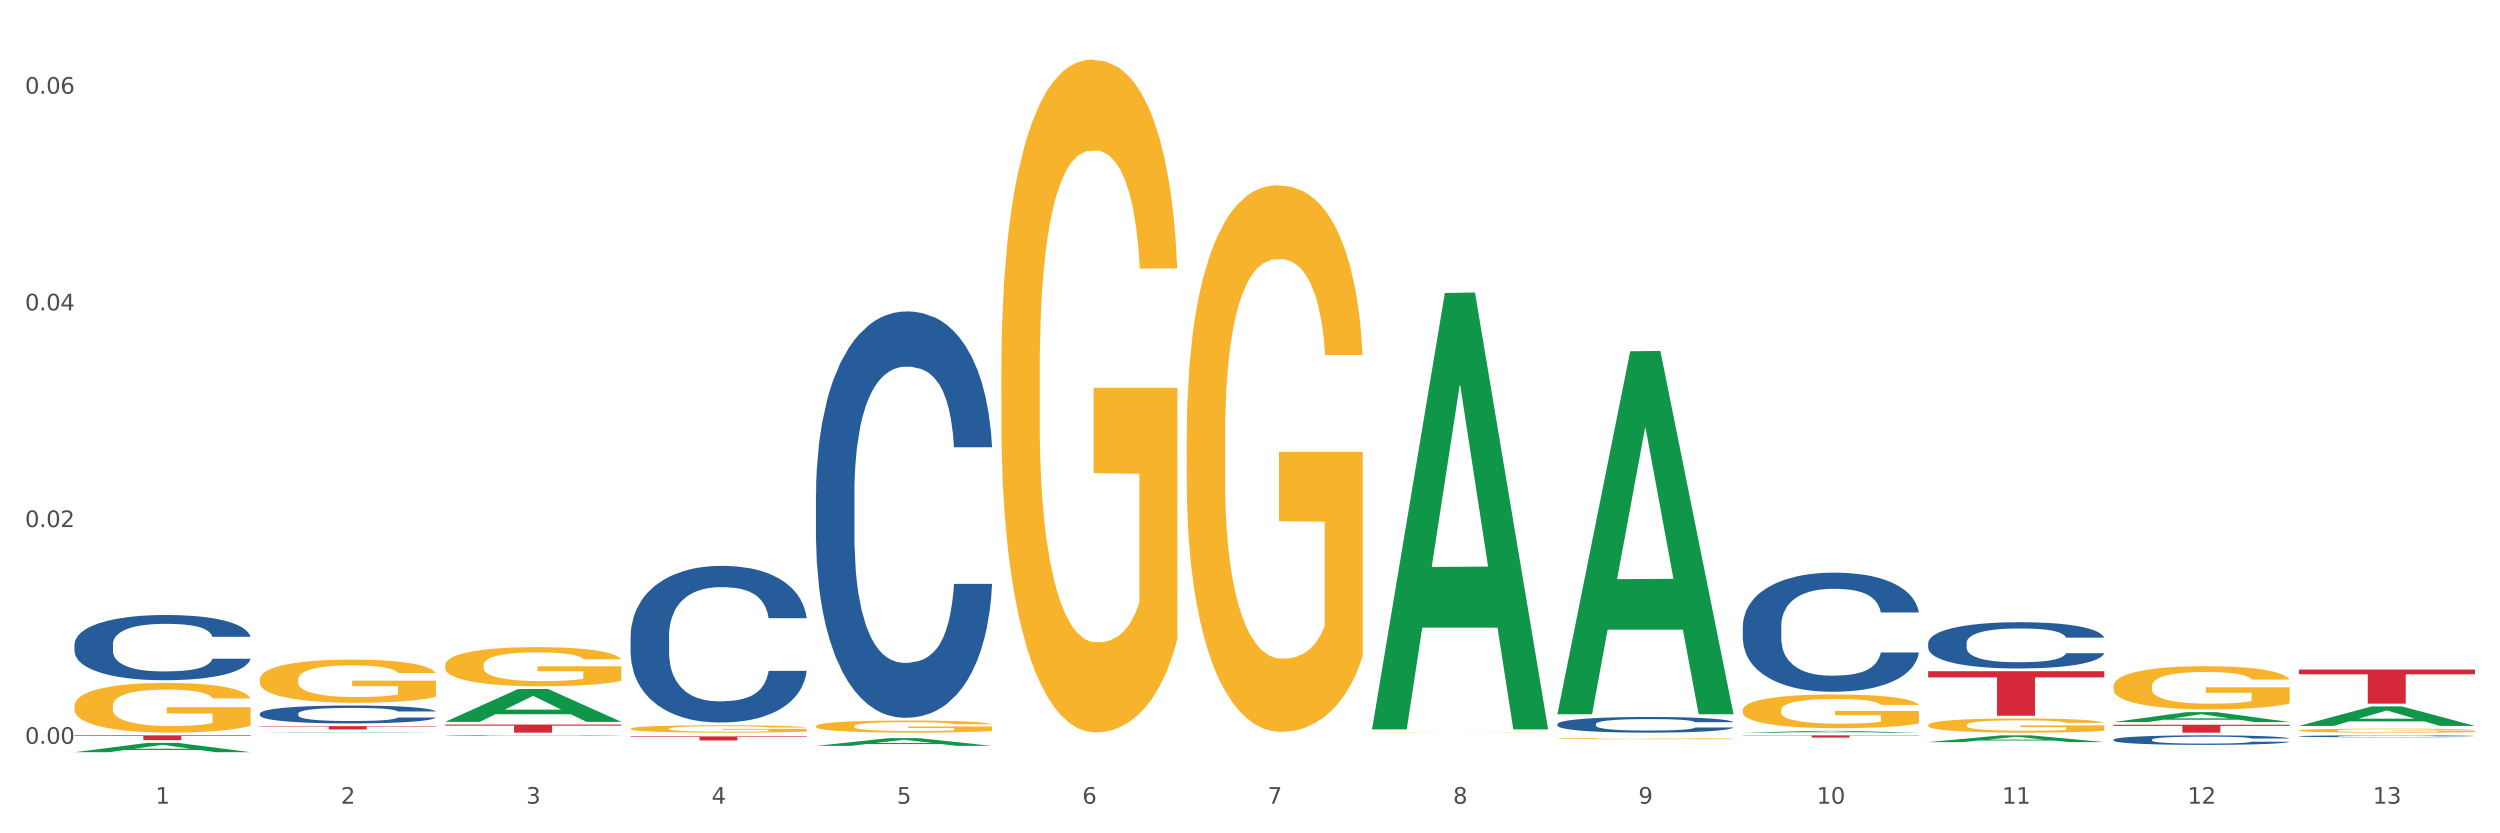 <?xml version="1.0" encoding="utf-8" standalone="no"?>
<!DOCTYPE svg PUBLIC "-//W3C//DTD SVG 1.1//EN"
  "http://www.w3.org/Graphics/SVG/1.1/DTD/svg11.dtd">
<svg xmlns:xlink="http://www.w3.org/1999/xlink" width="1080pt" height="360pt" viewBox="0 0 1080 360" xmlns="http://www.w3.org/2000/svg" version="1.1">
 <rect x="0" y="0" width="1080" height="360" fill="#333333" stroke="none"/>
 <defs>
  <style type="text/css">*{stroke-linejoin: round; stroke-linecap: butt}</style>
 </defs>
 <g id="figure_1">
  <g id="patch_1">
   <path d="M 0 360 
L 1080 360 
L 1080 0 
L 0 0 
z
" style="fill: #ffffff; stroke: #ffffff; stroke-linejoin: miter"/>
  </g>
  <g id="axes_1">
   <g id="matplotlib.axis_1">
    <g id="xtick_1">
     <g id="text_1">
      <!-- 1 -->
      <g style="fill: #4d4d4d" transform="translate(67.159 347.204) scale(0.096 -0.096)">
       <defs>
        <path id="DejaVuSans-31" d="M 794 531 
L 1825 531 
L 1825 4091 
L 703 3866 
L 703 4441 
L 1819 4666 
L 2450 4666 
L 2450 531 
L 3481 531 
L 3481 0 
L 794 0 
L 794 531 
z
" transform="scale(0.016)"/>
       </defs>
       <use xlink:href="#DejaVuSans-31"/>
      </g>
     </g>
    </g>
    <g id="xtick_2">
     <g id="text_2">
      <!-- 2 -->
      <g style="fill: #4d4d4d" transform="translate(147.238 347.204) scale(0.096 -0.096)">
       <defs>
        <path id="DejaVuSans-32" d="M 1228 531 
L 3431 531 
L 3431 0 
L 469 0 
L 469 531 
Q 828 903 1448 1529 
Q 2069 2156 2228 2338 
Q 2531 2678 2651 2914 
Q 2772 3150 2772 3378 
Q 2772 3750 2511 3984 
Q 2250 4219 1831 4219 
Q 1534 4219 1204 4116 
Q 875 4013 500 3803 
L 500 4441 
Q 881 4594 1212 4672 
Q 1544 4750 1819 4750 
Q 2544 4750 2975 4387 
Q 3406 4025 3406 3419 
Q 3406 3131 3298 2873 
Q 3191 2616 2906 2266 
Q 2828 2175 2409 1742 
Q 1991 1309 1228 531 
z
" transform="scale(0.016)"/>
       </defs>
       <use xlink:href="#DejaVuSans-32"/>
      </g>
     </g>
    </g>
    <g id="xtick_3">
     <g id="text_3">
      <!-- 3 -->
      <g style="fill: #4d4d4d" transform="translate(227.317 347.204) scale(0.096 -0.096)">
       <defs>
        <path id="DejaVuSans-33" d="M 2597 2516 
Q 3050 2419 3304 2112 
Q 3559 1806 3559 1356 
Q 3559 666 3084 287 
Q 2609 -91 1734 -91 
Q 1441 -91 1130 -33 
Q 819 25 488 141 
L 488 750 
Q 750 597 1062 519 
Q 1375 441 1716 441 
Q 2309 441 2620 675 
Q 2931 909 2931 1356 
Q 2931 1769 2642 2001 
Q 2353 2234 1838 2234 
L 1294 2234 
L 1294 2753 
L 1863 2753 
Q 2328 2753 2575 2939 
Q 2822 3125 2822 3475 
Q 2822 3834 2567 4026 
Q 2313 4219 1838 4219 
Q 1578 4219 1281 4162 
Q 984 4106 628 3988 
L 628 4550 
Q 988 4650 1302 4700 
Q 1616 4750 1894 4750 
Q 2613 4750 3031 4423 
Q 3450 4097 3450 3541 
Q 3450 3153 3228 2886 
Q 3006 2619 2597 2516 
z
" transform="scale(0.016)"/>
       </defs>
       <use xlink:href="#DejaVuSans-33"/>
      </g>
     </g>
    </g>
    <g id="xtick_4">
     <g id="text_4">
      <!-- 4 -->
      <g style="fill: #4d4d4d" transform="translate(307.396 347.204) scale(0.096 -0.096)">
       <defs>
        <path id="DejaVuSans-34" d="M 2419 4116 
L 825 1625 
L 2419 1625 
L 2419 4116 
z
M 2253 4666 
L 3047 4666 
L 3047 1625 
L 3713 1625 
L 3713 1100 
L 3047 1100 
L 3047 0 
L 2419 0 
L 2419 1100 
L 313 1100 
L 313 1709 
L 2253 4666 
z
" transform="scale(0.016)"/>
       </defs>
       <use xlink:href="#DejaVuSans-34"/>
      </g>
     </g>
    </g>
    <g id="xtick_5">
     <g id="text_5">
      <!-- 5 -->
      <g style="fill: #4d4d4d" transform="translate(387.475 347.204) scale(0.096 -0.096)">
       <defs>
        <path id="DejaVuSans-35" d="M 691 4666 
L 3169 4666 
L 3169 4134 
L 1269 4134 
L 1269 2991 
Q 1406 3038 1543 3061 
Q 1681 3084 1819 3084 
Q 2600 3084 3056 2656 
Q 3513 2228 3513 1497 
Q 3513 744 3044 326 
Q 2575 -91 1722 -91 
Q 1428 -91 1123 -41 
Q 819 9 494 109 
L 494 744 
Q 775 591 1075 516 
Q 1375 441 1709 441 
Q 2250 441 2565 725 
Q 2881 1009 2881 1497 
Q 2881 1984 2565 2268 
Q 2250 2553 1709 2553 
Q 1456 2553 1204 2497 
Q 953 2441 691 2322 
L 691 4666 
z
" transform="scale(0.016)"/>
       </defs>
       <use xlink:href="#DejaVuSans-35"/>
      </g>
     </g>
    </g>
    <g id="xtick_6">
     <g id="text_6">
      <!-- 6 -->
      <g style="fill: #4d4d4d" transform="translate(467.554 347.204) scale(0.096 -0.096)">
       <defs>
        <path id="DejaVuSans-36" d="M 2113 2584 
Q 1688 2584 1439 2293 
Q 1191 2003 1191 1497 
Q 1191 994 1439 701 
Q 1688 409 2113 409 
Q 2538 409 2786 701 
Q 3034 994 3034 1497 
Q 3034 2003 2786 2293 
Q 2538 2584 2113 2584 
z
M 3366 4563 
L 3366 3988 
Q 3128 4100 2886 4159 
Q 2644 4219 2406 4219 
Q 1781 4219 1451 3797 
Q 1122 3375 1075 2522 
Q 1259 2794 1537 2939 
Q 1816 3084 2150 3084 
Q 2853 3084 3261 2657 
Q 3669 2231 3669 1497 
Q 3669 778 3244 343 
Q 2819 -91 2113 -91 
Q 1303 -91 875 529 
Q 447 1150 447 2328 
Q 447 3434 972 4092 
Q 1497 4750 2381 4750 
Q 2619 4750 2861 4703 
Q 3103 4656 3366 4563 
z
" transform="scale(0.016)"/>
       </defs>
       <use xlink:href="#DejaVuSans-36"/>
      </g>
     </g>
    </g>
    <g id="xtick_7">
     <g id="text_7">
      <!-- 7 -->
      <g style="fill: #4d4d4d" transform="translate(547.634 347.204) scale(0.096 -0.096)">
       <defs>
        <path id="DejaVuSans-37" d="M 525 4666 
L 3525 4666 
L 3525 4397 
L 1831 0 
L 1172 0 
L 2766 4134 
L 525 4134 
L 525 4666 
z
" transform="scale(0.016)"/>
       </defs>
       <use xlink:href="#DejaVuSans-37"/>
      </g>
     </g>
    </g>
    <g id="xtick_8">
     <g id="text_8">
      <!-- 8 -->
      <g style="fill: #4d4d4d" transform="translate(627.713 347.204) scale(0.096 -0.096)">
       <defs>
        <path id="DejaVuSans-38" d="M 2034 2216 
Q 1584 2216 1326 1975 
Q 1069 1734 1069 1313 
Q 1069 891 1326 650 
Q 1584 409 2034 409 
Q 2484 409 2743 651 
Q 3003 894 3003 1313 
Q 3003 1734 2745 1975 
Q 2488 2216 2034 2216 
z
M 1403 2484 
Q 997 2584 770 2862 
Q 544 3141 544 3541 
Q 544 4100 942 4425 
Q 1341 4750 2034 4750 
Q 2731 4750 3128 4425 
Q 3525 4100 3525 3541 
Q 3525 3141 3298 2862 
Q 3072 2584 2669 2484 
Q 3125 2378 3379 2068 
Q 3634 1759 3634 1313 
Q 3634 634 3220 271 
Q 2806 -91 2034 -91 
Q 1263 -91 848 271 
Q 434 634 434 1313 
Q 434 1759 690 2068 
Q 947 2378 1403 2484 
z
M 1172 3481 
Q 1172 3119 1398 2916 
Q 1625 2713 2034 2713 
Q 2441 2713 2670 2916 
Q 2900 3119 2900 3481 
Q 2900 3844 2670 4047 
Q 2441 4250 2034 4250 
Q 1625 4250 1398 4047 
Q 1172 3844 1172 3481 
z
" transform="scale(0.016)"/>
       </defs>
       <use xlink:href="#DejaVuSans-38"/>
      </g>
     </g>
    </g>
    <g id="xtick_9">
     <g id="text_9">
      <!-- 9 -->
      <g style="fill: #4d4d4d" transform="translate(707.792 347.204) scale(0.096 -0.096)">
       <defs>
        <path id="DejaVuSans-39" d="M 703 97 
L 703 672 
Q 941 559 1184 500 
Q 1428 441 1663 441 
Q 2288 441 2617 861 
Q 2947 1281 2994 2138 
Q 2813 1869 2534 1725 
Q 2256 1581 1919 1581 
Q 1219 1581 811 2004 
Q 403 2428 403 3163 
Q 403 3881 828 4315 
Q 1253 4750 1959 4750 
Q 2769 4750 3195 4129 
Q 3622 3509 3622 2328 
Q 3622 1225 3098 567 
Q 2575 -91 1691 -91 
Q 1453 -91 1209 -44 
Q 966 3 703 97 
z
M 1959 2075 
Q 2384 2075 2632 2365 
Q 2881 2656 2881 3163 
Q 2881 3666 2632 3958 
Q 2384 4250 1959 4250 
Q 1534 4250 1286 3958 
Q 1038 3666 1038 3163 
Q 1038 2656 1286 2365 
Q 1534 2075 1959 2075 
z
" transform="scale(0.016)"/>
       </defs>
       <use xlink:href="#DejaVuSans-39"/>
      </g>
     </g>
    </g>
    <g id="xtick_10">
     <g id="text_10">
      <!-- 10 -->
      <g style="fill: #4d4d4d" transform="translate(784.817 347.204) scale(0.096 -0.096)">
       <defs>
        <path id="DejaVuSans-30" d="M 2034 4250 
Q 1547 4250 1301 3770 
Q 1056 3291 1056 2328 
Q 1056 1369 1301 889 
Q 1547 409 2034 409 
Q 2525 409 2770 889 
Q 3016 1369 3016 2328 
Q 3016 3291 2770 3770 
Q 2525 4250 2034 4250 
z
M 2034 4750 
Q 2819 4750 3233 4129 
Q 3647 3509 3647 2328 
Q 3647 1150 3233 529 
Q 2819 -91 2034 -91 
Q 1250 -91 836 529 
Q 422 1150 422 2328 
Q 422 3509 836 4129 
Q 1250 4750 2034 4750 
z
" transform="scale(0.016)"/>
       </defs>
       <use xlink:href="#DejaVuSans-31"/>
       <use xlink:href="#DejaVuSans-30" transform="translate(63.623 0)"/>
      </g>
     </g>
    </g>
    <g id="xtick_11">
     <g id="text_11">
      <!-- 11 -->
      <g style="fill: #4d4d4d" transform="translate(864.896 347.204) scale(0.096 -0.096)">
       <use xlink:href="#DejaVuSans-31"/>
       <use xlink:href="#DejaVuSans-31" transform="translate(63.623 0)"/>
      </g>
     </g>
    </g>
    <g id="xtick_12">
     <g id="text_12">
      <!-- 12 -->
      <g style="fill: #4d4d4d" transform="translate(944.975 347.204) scale(0.096 -0.096)">
       <use xlink:href="#DejaVuSans-31"/>
       <use xlink:href="#DejaVuSans-32" transform="translate(63.623 0)"/>
      </g>
     </g>
    </g>
    <g id="xtick_13">
     <g id="text_13">
      <!-- 13 -->
      <g style="fill: #4d4d4d" transform="translate(1025.054 347.204) scale(0.096 -0.096)">
       <use xlink:href="#DejaVuSans-31"/>
       <use xlink:href="#DejaVuSans-33" transform="translate(63.623 0)"/>
      </g>
     </g>
    </g>
    <g id="xtick_14"/>
    <g id="xtick_15"/>
    <g id="xtick_16"/>
    <g id="xtick_17"/>
    <g id="xtick_18"/>
    <g id="xtick_19"/>
    <g id="xtick_20"/>
    <g id="xtick_21"/>
    <g id="xtick_22"/>
    <g id="xtick_23"/>
    <g id="xtick_24"/>
    <g id="xtick_25"/>
   </g>
   <g id="matplotlib.axis_2">
    <g id="ytick_1">
     <g id="text_14">
      <!-- 0.00 -->
      <g style="fill: #4d4d4d" transform="translate(10.8 321.32) scale(0.096 -0.096)">
       <defs>
        <path id="DejaVuSans-2e" d="M 684 794 
L 1344 794 
L 1344 0 
L 684 0 
L 684 794 
z
" transform="scale(0.016)"/>
       </defs>
       <use xlink:href="#DejaVuSans-30"/>
       <use xlink:href="#DejaVuSans-2e" transform="translate(63.623 0)"/>
       <use xlink:href="#DejaVuSans-30" transform="translate(95.41 0)"/>
       <use xlink:href="#DejaVuSans-30" transform="translate(159.033 0)"/>
      </g>
     </g>
    </g>
    <g id="ytick_2">
     <g id="text_15">
      <!-- 0.02 -->
      <g style="fill: #4d4d4d" transform="translate(10.8 227.704) scale(0.096 -0.096)">
       <use xlink:href="#DejaVuSans-30"/>
       <use xlink:href="#DejaVuSans-2e" transform="translate(63.623 0)"/>
       <use xlink:href="#DejaVuSans-30" transform="translate(95.41 0)"/>
       <use xlink:href="#DejaVuSans-32" transform="translate(159.033 0)"/>
      </g>
     </g>
    </g>
    <g id="ytick_3">
     <g id="text_16">
      <!-- 0.04 -->
      <g style="fill: #4d4d4d" transform="translate(10.8 134.088) scale(0.096 -0.096)">
       <use xlink:href="#DejaVuSans-30"/>
       <use xlink:href="#DejaVuSans-2e" transform="translate(63.623 0)"/>
       <use xlink:href="#DejaVuSans-30" transform="translate(95.41 0)"/>
       <use xlink:href="#DejaVuSans-34" transform="translate(159.033 0)"/>
      </g>
     </g>
    </g>
    <g id="ytick_4">
     <g id="text_17">
      <!-- 0.06 -->
      <g style="fill: #4d4d4d" transform="translate(10.8 40.471) scale(0.096 -0.096)">
       <use xlink:href="#DejaVuSans-30"/>
       <use xlink:href="#DejaVuSans-2e" transform="translate(63.623 0)"/>
       <use xlink:href="#DejaVuSans-30" transform="translate(95.41 0)"/>
       <use xlink:href="#DejaVuSans-36" transform="translate(159.033 0)"/>
      </g>
     </g>
    </g>
    <g id="ytick_5"/>
    <g id="ytick_6"/>
    <g id="ytick_7"/>
   </g>
   <g id="PolyCollection_1">
    <path d="M 32.175 324.942 
L 32.253 324.938 
L 63.625 320.913 
L 76.644 320.909 
L 108.25 324.95 
L 93.192 324.95 
L 86.369 324.009 
L 53.978 324.009 
L 53.743 324.024 
L 47.155 324.95 
L 32.175 324.95 
L 32.175 324.942 
L 58.056 323.447 
L 82.291 323.443 
L 70.291 321.77 
L 70.134 321.763 
L 69.977 321.774 
L 57.978 323.443 
L 58.056 323.447 
L 32.175 324.942 
z
" clip-path="url(#p05d49401ce)" style="fill: #109648"/>
    <path d="M 112.254 316.505 
L 112.333 316.505 
L 143.704 316.301 
L 156.723 316.301 
L 188.329 316.505 
L 173.271 316.505 
L 166.448 316.458 
L 134.057 316.458 
L 133.822 316.459 
L 127.234 316.505 
L 112.254 316.505 
L 112.254 316.505 
L 138.135 316.429 
L 162.37 316.429 
L 150.37 316.344 
L 150.213 316.344 
L 150.056 316.345 
L 138.057 316.429 
L 138.135 316.429 
L 112.254 316.505 
z
" clip-path="url(#p05d49401ce)" style="fill: #109648"/>
    <path d="M 672.808 308.27 
L 672.887 308.122 
L 704.258 151.743 
L 717.277 151.596 
L 748.883 308.564 
L 733.825 308.564 
L 727.002 272.012 
L 694.611 272.012 
L 694.376 272.602 
L 687.788 308.564 
L 672.808 308.564 
L 672.808 308.27 
L 698.689 250.198 
L 722.924 250.051 
L 710.924 185.053 
L 710.767 184.758 
L 710.611 185.2 
L 698.611 250.051 
L 698.689 250.198 
L 672.808 308.27 
z
" clip-path="url(#p05d49401ce)" style="fill: #109648"/>
    <path d="M 592.729 314.751 
L 592.807 314.573 
L 624.179 126.556 
L 637.198 126.379 
L 668.804 315.105 
L 653.746 315.105 
L 646.923 271.158 
L 614.532 271.158 
L 614.297 271.866 
L 607.709 315.105 
L 592.729 315.105 
L 592.729 314.751 
L 618.61 244.931 
L 642.845 244.754 
L 630.845 166.605 
L 630.688 166.251 
L 630.531 166.782 
L 618.532 244.754 
L 618.61 244.931 
L 592.729 314.751 
z
" clip-path="url(#p05d49401ce)" style="fill: #109648"/>
    <path d="M 752.887 316.504 
L 752.966 316.503 
L 784.337 315.736 
L 797.356 315.735 
L 828.963 316.505 
L 813.904 316.505 
L 807.081 316.326 
L 774.69 316.326 
L 774.455 316.329 
L 767.867 316.505 
L 752.887 316.505 
L 752.887 316.504 
L 778.769 316.219 
L 803.003 316.218 
L 791.003 315.9 
L 790.847 315.898 
L 790.69 315.9 
L 778.69 316.218 
L 778.769 316.219 
L 752.887 316.504 
z
" clip-path="url(#p05d49401ce)" style="fill: #109648"/>
    <path d="M 993.125 313.591 
L 993.203 313.583 
L 1024.574 305.172 
L 1037.594 305.164 
L 1069.2 313.607 
L 1054.142 313.607 
L 1047.319 311.641 
L 1014.928 311.641 
L 1014.693 311.672 
L 1008.105 313.607 
L 993.125 313.607 
L 993.125 313.591 
L 1019.006 310.467 
L 1043.24 310.459 
L 1031.241 306.963 
L 1031.084 306.947 
L 1030.927 306.971 
L 1018.928 310.459 
L 1019.006 310.467 
L 993.125 313.591 
z
" clip-path="url(#p05d49401ce)" style="fill: #109648"/>
    <path d="M 913.046 311.912 
L 913.124 311.908 
L 944.495 307.644 
L 957.514 307.64 
L 989.121 311.92 
L 974.063 311.92 
L 967.239 310.923 
L 934.849 310.923 
L 934.613 310.939 
L 928.025 311.92 
L 913.046 311.92 
L 913.046 311.912 
L 938.927 310.328 
L 963.161 310.324 
L 951.162 308.553 
L 951.005 308.544 
L 950.848 308.557 
L 938.848 310.324 
L 938.927 310.328 
L 913.046 311.912 
z
" clip-path="url(#p05d49401ce)" style="fill: #109648"/>
    <path d="M 832.967 320.589 
L 833.045 320.586 
L 864.416 317.676 
L 877.435 317.673 
L 909.042 320.594 
L 893.984 320.594 
L 887.16 319.914 
L 854.769 319.914 
L 854.534 319.925 
L 847.946 320.594 
L 832.967 320.594 
L 832.967 320.589 
L 858.848 319.508 
L 883.082 319.505 
L 871.083 318.296 
L 870.926 318.29 
L 870.769 318.299 
L 858.769 319.505 
L 858.848 319.508 
L 832.967 320.589 
z
" clip-path="url(#p05d49401ce)" style="fill: #109648"/>
    <path d="M 192.333 311.811 
L 192.412 311.798 
L 223.783 297.665 
L 236.802 297.651 
L 268.408 311.838 
L 253.35 311.838 
L 246.527 308.534 
L 214.136 308.534 
L 213.901 308.588 
L 207.313 311.838 
L 192.333 311.838 
L 192.333 311.811 
L 218.215 306.563 
L 242.449 306.55 
L 230.449 300.675 
L 230.292 300.649 
L 230.136 300.689 
L 218.136 306.55 
L 218.215 306.563 
L 192.333 311.811 
z
" clip-path="url(#p05d49401ce)" style="fill: #109648"/>
    <path d="M 352.492 322.218 
L 352.57 322.214 
L 383.941 318.864 
L 396.96 318.861 
L 428.567 322.224 
L 413.509 322.224 
L 406.685 321.441 
L 374.295 321.441 
L 374.059 321.453 
L 367.471 322.224 
L 352.492 322.224 
L 352.492 322.218 
L 378.373 320.973 
L 402.607 320.97 
L 390.608 319.578 
L 390.451 319.571 
L 390.294 319.581 
L 378.294 320.97 
L 378.373 320.973 
L 352.492 322.218 
z
" clip-path="url(#p05d49401ce)" style="fill: #109648"/>
    <path d="M 592.729 316.334 
L 592.819 316.334 
L 592.819 316.329 
L 592.999 316.326 
L 593.897 316.317 
L 595.244 316.309 
L 596.232 316.305 
L 597.22 316.302 
L 598.388 316.299 
L 599.825 316.295 
L 602.429 316.29 
L 604.046 316.288 
L 606.022 316.285 
L 609.615 316.281 
L 612.219 316.279 
L 614.914 316.277 
L 619.315 316.275 
L 622.189 316.274 
L 625.243 316.273 
L 628.925 316.273 
L 631.71 316.273 
L 637.817 316.273 
L 643.027 316.274 
L 645.542 316.275 
L 648.775 316.277 
L 650.482 316.277 
L 653.266 316.279 
L 656.14 316.282 
L 658.116 316.284 
L 661.08 316.288 
L 663.325 316.292 
L 665.391 316.297 
L 666.469 316.301 
L 667.277 316.304 
L 667.996 316.308 
L 668.714 316.314 
L 652.547 316.314 
L 651.919 316.31 
L 650.931 316.306 
L 649.494 316.302 
L 648.236 316.299 
L 646.08 316.296 
L 644.105 316.294 
L 642.039 316.293 
L 639.524 316.292 
L 637.548 316.291 
L 634.764 316.291 
L 629.285 316.291 
L 625.602 316.292 
L 623.087 316.293 
L 621.471 316.294 
L 620.033 316.295 
L 618.417 316.297 
L 616.531 316.299 
L 615.183 316.302 
L 613.836 316.305 
L 612.758 316.308 
L 611.77 316.311 
L 610.962 316.315 
L 610.333 316.318 
L 609.794 316.323 
L 609.345 316.33 
L 609.345 316.347 
L 609.525 316.351 
L 609.974 316.356 
L 610.513 316.359 
L 611.411 316.364 
L 612.219 316.367 
L 613.746 316.371 
L 615.453 316.375 
L 616.8 316.377 
L 618.147 316.379 
L 620.483 316.382 
L 623.087 316.384 
L 625.333 316.385 
L 628.386 316.386 
L 630.452 316.387 
L 632.249 316.387 
L 636.65 316.387 
L 639.793 316.387 
L 643.296 316.386 
L 645.991 316.385 
L 648.236 316.384 
L 650.751 316.381 
L 652.368 316.379 
L 652.368 316.354 
L 632.608 316.354 
L 632.608 316.337 
L 668.804 316.337 
L 668.804 316.386 
L 667.277 316.389 
L 665.571 316.391 
L 663.774 316.393 
L 661.08 316.396 
L 657.847 316.398 
L 654.972 316.4 
L 651.919 316.401 
L 648.326 316.403 
L 643.655 316.404 
L 640.781 316.404 
L 637.189 316.405 
L 632.967 316.405 
L 629.285 316.405 
L 625.692 316.404 
L 621.92 316.403 
L 618.237 316.401 
L 615.453 316.4 
L 612.668 316.398 
L 609.705 316.395 
L 607.369 316.393 
L 605.573 316.391 
L 603.597 316.388 
L 601.441 316.384 
L 599.825 316.381 
L 598.388 316.378 
L 596.861 316.373 
L 595.783 316.37 
L 594.705 316.365 
L 594.076 316.361 
L 593.358 316.356 
L 592.819 316.348 
L 592.729 316.334 
z
" clip-path="url(#p05d49401ce)" style="fill: #f7b32b"/>
    <path d="M 512.65 189.148 
L 512.74 188.932 
L 512.74 181.168 
L 512.919 174.483 
L 513.818 158.308 
L 515.165 144.937 
L 516.153 137.821 
L 517.141 131.998 
L 518.308 126.175 
L 519.745 120.136 
L 522.35 111.294 
L 523.967 106.765 
L 525.943 102.021 
L 529.536 95.12 
L 532.14 91.238 
L 534.835 88.003 
L 539.236 84.121 
L 542.11 82.396 
L 545.164 81.102 
L 548.846 80.239 
L 551.631 80.024 
L 557.738 80.671 
L 562.948 82.611 
L 565.462 84.121 
L 568.696 86.709 
L 570.402 88.434 
L 573.187 91.885 
L 576.061 96.414 
L 578.037 100.296 
L 581.001 107.628 
L 583.246 114.961 
L 585.312 124.018 
L 586.39 130.273 
L 587.198 136.095 
L 587.917 142.781 
L 588.635 153.348 
L 572.468 153.348 
L 571.839 145.8 
L 570.851 138.683 
L 569.414 131.782 
L 568.157 127.469 
L 566.001 122.077 
L 564.025 118.627 
L 561.96 116.039 
L 559.445 113.882 
L 557.469 112.804 
L 554.684 111.941 
L 549.206 112.157 
L 545.523 113.882 
L 543.008 116.039 
L 541.391 117.98 
L 539.954 120.136 
L 538.338 123.156 
L 536.451 127.685 
L 535.104 131.782 
L 533.757 136.958 
L 532.679 142.134 
L 531.691 148.172 
L 530.883 154.642 
L 530.254 161.328 
L 529.715 169.523 
L 529.266 183.109 
L 529.266 212.655 
L 529.446 219.34 
L 529.895 228.183 
L 530.434 234.868 
L 531.332 242.847 
L 532.14 248.239 
L 533.667 256.003 
L 535.374 262.473 
L 536.721 266.57 
L 538.068 270.021 
L 540.403 274.765 
L 543.008 278.647 
L 545.254 281.019 
L 548.307 283.176 
L 550.373 284.039 
L 552.169 284.47 
L 556.571 284.47 
L 559.714 283.823 
L 563.217 282.313 
L 565.912 280.372 
L 568.157 278 
L 570.672 274.118 
L 572.289 270.452 
L 572.289 225.379 
L 552.529 225.163 
L 552.529 195.186 
L 588.725 195.186 
L 588.725 283.176 
L 587.198 287.705 
L 585.492 291.802 
L 583.695 295.469 
L 581.001 299.998 
L 577.767 304.311 
L 574.893 307.33 
L 571.839 309.918 
L 568.247 312.29 
L 563.576 314.447 
L 560.702 315.31 
L 557.109 315.957 
L 552.888 316.172 
L 549.206 315.741 
L 545.613 314.663 
L 541.841 312.722 
L 538.158 309.918 
L 535.374 307.114 
L 532.589 303.664 
L 529.625 299.135 
L 527.29 294.822 
L 525.494 290.94 
L 523.518 285.98 
L 521.362 279.51 
L 519.745 273.687 
L 518.308 267.648 
L 516.781 259.885 
L 515.704 253.199 
L 514.626 244.788 
L 513.997 238.534 
L 513.279 228.83 
L 512.74 215.243 
L 512.65 189.148 
z
" clip-path="url(#p05d49401ce)" style="fill: #f7b32b"/>
    <path d="M 672.808 317.673 
L 748.883 317.673 
L 748.883 317.676 
L 718.958 317.676 
L 718.958 317.691 
L 702.553 317.691 
L 702.553 317.676 
L 672.808 317.676 
L 672.808 317.673 
L 672.808 317.673 
z
" clip-path="url(#p05d49401ce)" style="fill: #d62839"/>
    <path d="M 832.967 289.951 
L 909.042 289.951 
L 909.042 292.627 
L 879.116 292.645 
L 879.116 309.208 
L 862.712 309.208 
L 862.712 292.645 
L 832.967 292.627 
L 832.967 289.969 
L 832.967 289.951 
z
" clip-path="url(#p05d49401ce)" style="fill: #d62839"/>
    <path d="M 352.492 317.673 
L 428.567 317.673 
L 428.567 317.676 
L 398.641 317.676 
L 398.641 317.693 
L 382.237 317.693 
L 382.237 317.676 
L 352.492 317.676 
L 352.492 317.673 
L 352.492 317.673 
z
" clip-path="url(#p05d49401ce)" style="fill: #d62839"/>
    <path d="M 913.046 313.087 
L 989.121 313.087 
L 989.121 313.562 
L 959.196 313.565 
L 959.196 316.505 
L 942.791 316.505 
L 942.791 313.565 
L 913.046 313.562 
L 913.046 313.09 
L 913.046 313.087 
z
" clip-path="url(#p05d49401ce)" style="fill: #d62839"/>
    <path d="M 993.125 289.248 
L 1069.2 289.248 
L 1069.2 291.297 
L 1039.275 291.311 
L 1039.275 303.996 
L 1022.87 303.996 
L 1022.87 291.311 
L 993.125 291.297 
L 993.125 289.262 
L 993.125 289.248 
z
" clip-path="url(#p05d49401ce)" style="fill: #d62839"/>
    <path d="M 272.412 318.134 
L 348.488 318.134 
L 348.488 318.377 
L 318.562 318.379 
L 318.562 319.881 
L 302.157 319.881 
L 302.157 318.379 
L 272.412 318.377 
L 272.412 318.136 
L 272.412 318.134 
z
" clip-path="url(#p05d49401ce)" style="fill: #d62839"/>
    <path d="M 112.254 313.686 
L 188.329 313.686 
L 188.329 313.887 
L 158.404 313.888 
L 158.404 315.133 
L 141.999 315.133 
L 141.999 313.888 
L 112.254 313.887 
L 112.254 313.687 
L 112.254 313.686 
z
" clip-path="url(#p05d49401ce)" style="fill: #d62839"/>
    <path d="M 752.887 317.673 
L 828.963 317.673 
L 828.963 317.808 
L 799.037 317.809 
L 799.037 318.646 
L 782.632 318.646 
L 782.632 317.809 
L 752.887 317.808 
L 752.887 317.674 
L 752.887 317.673 
z
" clip-path="url(#p05d49401ce)" style="fill: #d62839"/>
    <path d="M 192.333 313.006 
L 268.408 313.006 
L 268.408 313.492 
L 238.483 313.495 
L 238.483 316.505 
L 222.078 316.505 
L 222.078 313.495 
L 192.333 313.492 
L 192.333 313.009 
L 192.333 313.006 
z
" clip-path="url(#p05d49401ce)" style="fill: #d62839"/>
    <path d="M 32.175 317.673 
L 108.25 317.673 
L 108.25 317.961 
L 78.325 317.963 
L 78.325 319.742 
L 61.92 319.742 
L 61.92 317.963 
L 32.175 317.961 
L 32.175 317.675 
L 32.175 317.673 
z
" clip-path="url(#p05d49401ce)" style="fill: #d62839"/>
    <path d="M 913.046 296.425 
L 913.135 296.408 
L 913.135 295.794 
L 913.315 295.265 
L 914.213 293.986 
L 915.561 292.928 
L 916.549 292.365 
L 917.537 291.905 
L 918.704 291.444 
L 920.141 290.966 
L 922.746 290.267 
L 924.363 289.909 
L 926.339 289.533 
L 929.931 288.988 
L 932.536 288.681 
L 935.231 288.425 
L 939.632 288.118 
L 942.506 287.981 
L 945.559 287.879 
L 949.242 287.811 
L 952.026 287.793 
L 958.134 287.845 
L 963.343 287.998 
L 965.858 288.118 
L 969.092 288.322 
L 970.798 288.459 
L 973.582 288.732 
L 976.457 289.09 
L 978.433 289.397 
L 981.397 289.977 
L 983.642 290.557 
L 985.708 291.273 
L 986.786 291.768 
L 987.594 292.229 
L 988.312 292.758 
L 989.031 293.593 
L 972.864 293.593 
L 972.235 292.996 
L 971.247 292.433 
L 969.81 291.888 
L 968.553 291.546 
L 966.397 291.12 
L 964.421 290.847 
L 962.355 290.642 
L 959.84 290.472 
L 957.864 290.386 
L 955.08 290.318 
L 949.601 290.335 
L 945.919 290.472 
L 943.404 290.642 
L 941.787 290.796 
L 940.35 290.966 
L 938.733 291.205 
L 936.847 291.563 
L 935.5 291.888 
L 934.153 292.297 
L 933.075 292.706 
L 932.087 293.184 
L 931.279 293.696 
L 930.65 294.225 
L 930.111 294.873 
L 929.662 295.948 
L 929.662 298.285 
L 929.841 298.813 
L 930.291 299.513 
L 930.829 300.042 
L 931.728 300.673 
L 932.536 301.099 
L 934.063 301.713 
L 935.769 302.225 
L 937.117 302.549 
L 938.464 302.822 
L 940.799 303.198 
L 943.404 303.505 
L 945.649 303.692 
L 948.703 303.863 
L 950.769 303.931 
L 952.565 303.965 
L 956.966 303.965 
L 960.11 303.914 
L 963.613 303.795 
L 966.307 303.641 
L 968.553 303.453 
L 971.068 303.146 
L 972.684 302.856 
L 972.684 299.291 
L 952.925 299.274 
L 952.925 296.903 
L 989.121 296.903 
L 989.121 303.863 
L 987.594 304.221 
L 985.887 304.545 
L 984.091 304.835 
L 981.397 305.193 
L 978.163 305.535 
L 975.289 305.773 
L 972.235 305.978 
L 968.643 306.166 
L 963.972 306.336 
L 961.098 306.405 
L 957.505 306.456 
L 953.284 306.473 
L 949.601 306.439 
L 946.009 306.353 
L 942.236 306.2 
L 938.554 305.978 
L 935.769 305.756 
L 932.985 305.483 
L 930.021 305.125 
L 927.686 304.784 
L 925.89 304.477 
L 923.914 304.085 
L 921.758 303.573 
L 920.141 303.112 
L 918.704 302.635 
L 917.177 302.02 
L 916.099 301.492 
L 915.022 300.826 
L 914.393 300.332 
L 913.674 299.564 
L 913.135 298.489 
L 913.046 296.425 
z
" clip-path="url(#p05d49401ce)" style="fill: #f7b32b"/>
    <path d="M 832.967 313.208 
L 833.056 313.203 
L 833.056 313.001 
L 833.236 312.828 
L 834.134 312.408 
L 835.481 312.061 
L 836.469 311.876 
L 837.457 311.725 
L 838.625 311.574 
L 840.062 311.417 
L 842.667 311.187 
L 844.283 311.07 
L 846.259 310.947 
L 849.852 310.768 
L 852.457 310.667 
L 855.151 310.583 
L 859.552 310.482 
L 862.427 310.437 
L 865.48 310.404 
L 869.163 310.381 
L 871.947 310.376 
L 878.055 310.393 
L 883.264 310.443 
L 885.779 310.482 
L 889.012 310.549 
L 890.719 310.594 
L 893.503 310.684 
L 896.377 310.801 
L 898.353 310.902 
L 901.317 311.092 
L 903.563 311.283 
L 905.629 311.518 
L 906.706 311.68 
L 907.515 311.831 
L 908.233 312.005 
L 908.952 312.279 
L 892.785 312.279 
L 892.156 312.083 
L 891.168 311.898 
L 889.731 311.719 
L 888.474 311.607 
L 886.318 311.467 
L 884.342 311.378 
L 882.276 311.311 
L 879.761 311.255 
L 877.785 311.227 
L 875.001 311.204 
L 869.522 311.21 
L 865.84 311.255 
L 863.325 311.311 
L 861.708 311.361 
L 860.271 311.417 
L 858.654 311.495 
L 856.768 311.613 
L 855.421 311.719 
L 854.074 311.854 
L 852.996 311.988 
L 852.008 312.145 
L 851.199 312.313 
L 850.571 312.486 
L 850.032 312.699 
L 849.583 313.052 
L 849.583 313.818 
L 849.762 313.992 
L 850.211 314.222 
L 850.75 314.395 
L 851.648 314.602 
L 852.457 314.742 
L 853.984 314.944 
L 855.69 315.112 
L 857.038 315.218 
L 858.385 315.308 
L 860.72 315.431 
L 863.325 315.531 
L 865.57 315.593 
L 868.624 315.649 
L 870.69 315.671 
L 872.486 315.683 
L 876.887 315.683 
L 880.031 315.666 
L 883.534 315.627 
L 886.228 315.576 
L 888.474 315.515 
L 890.988 315.414 
L 892.605 315.319 
L 892.605 314.149 
L 872.845 314.143 
L 872.845 313.365 
L 909.042 313.365 
L 909.042 315.649 
L 907.515 315.767 
L 905.808 315.873 
L 904.012 315.968 
L 901.317 316.086 
L 898.084 316.198 
L 895.21 316.276 
L 892.156 316.343 
L 888.563 316.405 
L 883.893 316.461 
L 881.019 316.483 
L 877.426 316.5 
L 873.205 316.505 
L 869.522 316.494 
L 865.929 316.466 
L 862.157 316.416 
L 858.475 316.343 
L 855.69 316.27 
L 852.906 316.181 
L 849.942 316.063 
L 847.607 315.951 
L 845.81 315.851 
L 843.834 315.722 
L 841.679 315.554 
L 840.062 315.403 
L 838.625 315.246 
L 837.098 315.044 
L 836.02 314.871 
L 834.942 314.653 
L 834.314 314.49 
L 833.595 314.238 
L 833.056 313.886 
L 832.967 313.208 
z
" clip-path="url(#p05d49401ce)" style="fill: #f7b32b"/>
    <path d="M 352.492 313.688 
L 352.581 313.684 
L 352.581 313.511 
L 352.761 313.363 
L 353.659 313.005 
L 355.006 312.708 
L 355.994 312.55 
L 356.982 312.421 
L 358.15 312.292 
L 359.587 312.158 
L 362.192 311.962 
L 363.809 311.861 
L 365.785 311.756 
L 369.377 311.603 
L 371.982 311.517 
L 374.676 311.445 
L 379.078 311.359 
L 381.952 311.321 
L 385.005 311.292 
L 388.688 311.273 
L 391.472 311.268 
L 397.58 311.283 
L 402.789 311.326 
L 405.304 311.359 
L 408.538 311.417 
L 410.244 311.455 
L 413.028 311.531 
L 415.903 311.632 
L 417.879 311.718 
L 420.843 311.881 
L 423.088 312.043 
L 425.154 312.244 
L 426.232 312.383 
L 427.04 312.512 
L 427.758 312.66 
L 428.477 312.895 
L 412.31 312.895 
L 411.681 312.727 
L 410.693 312.569 
L 409.256 312.416 
L 407.999 312.321 
L 405.843 312.201 
L 403.867 312.124 
L 401.801 312.067 
L 399.286 312.019 
L 397.31 311.995 
L 394.526 311.976 
L 389.047 311.981 
L 385.365 312.019 
L 382.85 312.067 
L 381.233 312.11 
L 379.796 312.158 
L 378.179 312.225 
L 376.293 312.325 
L 374.946 312.416 
L 373.599 312.531 
L 372.521 312.646 
L 371.533 312.78 
L 370.724 312.923 
L 370.096 313.071 
L 369.557 313.253 
L 369.108 313.555 
L 369.108 314.21 
L 369.287 314.358 
L 369.737 314.554 
L 370.275 314.702 
L 371.174 314.879 
L 371.982 314.999 
L 373.509 315.171 
L 375.215 315.315 
L 376.563 315.405 
L 377.91 315.482 
L 380.245 315.587 
L 382.85 315.673 
L 385.095 315.726 
L 388.149 315.774 
L 390.215 315.793 
L 392.011 315.802 
L 396.412 315.802 
L 399.556 315.788 
L 403.059 315.755 
L 405.753 315.712 
L 407.999 315.659 
L 410.514 315.573 
L 412.13 315.492 
L 412.13 314.492 
L 392.37 314.487 
L 392.37 313.822 
L 428.567 313.822 
L 428.567 315.774 
L 427.04 315.874 
L 425.333 315.965 
L 423.537 316.046 
L 420.843 316.147 
L 417.609 316.242 
L 414.735 316.309 
L 411.681 316.367 
L 408.088 316.419 
L 403.418 316.467 
L 400.544 316.486 
L 396.951 316.501 
L 392.73 316.505 
L 389.047 316.496 
L 385.455 316.472 
L 381.682 316.429 
L 378 316.367 
L 375.215 316.305 
L 372.431 316.228 
L 369.467 316.128 
L 367.132 316.032 
L 365.335 315.946 
L 363.359 315.836 
L 361.204 315.692 
L 359.587 315.563 
L 358.15 315.429 
L 356.623 315.257 
L 355.545 315.109 
L 354.468 314.922 
L 353.839 314.784 
L 353.12 314.568 
L 352.581 314.267 
L 352.492 313.688 
z
" clip-path="url(#p05d49401ce)" style="fill: #f7b32b"/>
    <path d="M 432.571 160.077 
L 432.661 159.811 
L 432.661 150.255 
L 432.84 142.026 
L 433.738 122.117 
L 435.086 105.66 
L 436.074 96.9 
L 437.062 89.733 
L 438.229 82.566 
L 439.666 75.133 
L 442.271 64.25 
L 443.888 58.675 
L 445.864 52.835 
L 449.456 44.341 
L 452.061 39.563 
L 454.756 35.581 
L 459.157 30.803 
L 462.031 28.679 
L 465.085 27.087 
L 468.767 26.025 
L 471.551 25.759 
L 477.659 26.556 
L 482.868 28.945 
L 485.383 30.803 
L 488.617 33.988 
L 490.323 36.112 
L 493.108 40.359 
L 495.982 45.934 
L 497.958 50.712 
L 500.922 59.737 
L 503.167 68.762 
L 505.233 79.911 
L 506.311 87.609 
L 507.119 94.776 
L 507.838 103.005 
L 508.556 116.012 
L 492.389 116.012 
L 491.76 106.721 
L 490.772 97.962 
L 489.335 89.467 
L 488.078 84.158 
L 485.922 77.522 
L 483.946 73.275 
L 481.88 70.089 
L 479.366 67.435 
L 477.39 66.108 
L 474.605 65.046 
L 469.126 65.311 
L 465.444 67.435 
L 462.929 70.089 
L 461.312 72.479 
L 459.875 75.133 
L 458.258 78.849 
L 456.372 84.424 
L 455.025 89.467 
L 453.678 95.838 
L 452.6 102.209 
L 451.612 109.641 
L 450.804 117.605 
L 450.175 125.834 
L 449.636 135.921 
L 449.187 152.644 
L 449.187 189.011 
L 449.367 197.24 
L 449.816 208.123 
L 450.355 216.352 
L 451.253 226.173 
L 452.061 232.81 
L 453.588 242.366 
L 455.295 250.329 
L 456.642 255.373 
L 457.989 259.62 
L 460.324 265.46 
L 462.929 270.238 
L 465.174 273.158 
L 468.228 275.812 
L 470.294 276.874 
L 472.09 277.405 
L 476.491 277.405 
L 479.635 276.609 
L 483.138 274.751 
L 485.832 272.362 
L 488.078 269.442 
L 490.593 264.664 
L 492.209 260.151 
L 492.209 204.672 
L 472.45 204.407 
L 472.45 167.509 
L 508.646 167.509 
L 508.646 275.812 
L 507.119 281.387 
L 505.413 286.43 
L 503.616 290.943 
L 500.922 296.517 
L 497.688 301.826 
L 494.814 305.543 
L 491.76 308.728 
L 488.168 311.648 
L 483.497 314.303 
L 480.623 315.364 
L 477.03 316.161 
L 472.809 316.426 
L 469.126 315.895 
L 465.534 314.568 
L 461.761 312.179 
L 458.079 308.728 
L 455.295 305.277 
L 452.51 301.03 
L 449.546 295.456 
L 447.211 290.147 
L 445.415 285.369 
L 443.439 279.263 
L 441.283 271.3 
L 439.666 264.133 
L 438.229 256.7 
L 436.702 247.144 
L 435.625 238.915 
L 434.547 228.563 
L 433.918 220.865 
L 433.199 208.919 
L 432.661 192.196 
L 432.571 160.077 
z
" clip-path="url(#p05d49401ce)" style="fill: #f7b32b"/>
    <path d="M 672.808 319.101 
L 672.898 319.1 
L 672.898 319.083 
L 673.078 319.068 
L 673.976 319.032 
L 675.323 319.002 
L 676.311 318.987 
L 677.299 318.974 
L 678.467 318.961 
L 679.904 318.947 
L 682.508 318.928 
L 684.125 318.918 
L 686.101 318.907 
L 689.694 318.892 
L 692.299 318.883 
L 694.993 318.876 
L 699.394 318.868 
L 702.268 318.864 
L 705.322 318.861 
L 709.005 318.859 
L 711.789 318.858 
L 717.896 318.86 
L 723.106 318.864 
L 725.621 318.868 
L 728.854 318.873 
L 730.561 318.877 
L 733.345 318.885 
L 736.219 318.895 
L 738.195 318.903 
L 741.159 318.92 
L 743.405 318.936 
L 745.47 318.956 
L 746.548 318.97 
L 747.357 318.983 
L 748.075 318.998 
L 748.794 319.021 
L 732.626 319.021 
L 731.998 319.004 
L 731.01 318.989 
L 729.573 318.973 
L 728.315 318.964 
L 726.16 318.952 
L 724.184 318.944 
L 722.118 318.938 
L 719.603 318.934 
L 717.627 318.931 
L 714.843 318.929 
L 709.364 318.93 
L 705.681 318.934 
L 703.166 318.938 
L 701.55 318.943 
L 700.113 318.947 
L 698.496 318.954 
L 696.61 318.964 
L 695.263 318.973 
L 693.915 318.985 
L 692.837 318.996 
L 691.849 319.01 
L 691.041 319.024 
L 690.412 319.039 
L 689.873 319.057 
L 689.424 319.087 
L 689.424 319.153 
L 689.604 319.168 
L 690.053 319.187 
L 690.592 319.202 
L 691.49 319.22 
L 692.299 319.232 
L 693.825 319.249 
L 695.532 319.263 
L 696.879 319.272 
L 698.226 319.28 
L 700.562 319.291 
L 703.166 319.299 
L 705.412 319.304 
L 708.466 319.309 
L 710.531 319.311 
L 712.328 319.312 
L 716.729 319.312 
L 719.872 319.311 
L 723.375 319.307 
L 726.07 319.303 
L 728.315 319.298 
L 730.83 319.289 
L 732.447 319.281 
L 732.447 319.181 
L 712.687 319.181 
L 712.687 319.114 
L 748.883 319.114 
L 748.883 319.309 
L 747.357 319.319 
L 745.65 319.328 
L 743.854 319.337 
L 741.159 319.347 
L 737.926 319.356 
L 735.052 319.363 
L 731.998 319.369 
L 728.405 319.374 
L 723.735 319.379 
L 720.86 319.381 
L 717.268 319.382 
L 713.046 319.383 
L 709.364 319.382 
L 705.771 319.379 
L 701.999 319.375 
L 698.316 319.369 
L 695.532 319.362 
L 692.748 319.355 
L 689.784 319.345 
L 687.448 319.335 
L 685.652 319.327 
L 683.676 319.316 
L 681.52 319.301 
L 679.904 319.288 
L 678.467 319.275 
L 676.94 319.258 
L 675.862 319.243 
L 674.784 319.224 
L 674.155 319.21 
L 673.437 319.189 
L 672.898 319.159 
L 672.808 319.101 
z
" clip-path="url(#p05d49401ce)" style="fill: #f7b32b"/>
    <path d="M 752.887 306.738 
L 752.977 306.725 
L 752.977 306.247 
L 753.157 305.834 
L 754.055 304.838 
L 755.402 304.013 
L 756.39 303.575 
L 757.378 303.216 
L 758.546 302.857 
L 759.983 302.485 
L 762.588 301.94 
L 764.204 301.661 
L 766.18 301.368 
L 769.773 300.943 
L 772.378 300.704 
L 775.072 300.504 
L 779.473 300.265 
L 782.347 300.159 
L 785.401 300.079 
L 789.084 300.026 
L 791.868 300.012 
L 797.976 300.052 
L 803.185 300.172 
L 805.7 300.265 
L 808.933 300.424 
L 810.64 300.531 
L 813.424 300.743 
L 816.298 301.023 
L 818.274 301.262 
L 821.238 301.714 
L 823.484 302.166 
L 825.549 302.724 
L 826.627 303.109 
L 827.436 303.468 
L 828.154 303.88 
L 828.873 304.532 
L 812.706 304.532 
L 812.077 304.067 
L 811.089 303.628 
L 809.652 303.203 
L 808.394 302.937 
L 806.239 302.604 
L 804.263 302.392 
L 802.197 302.232 
L 799.682 302.099 
L 797.706 302.033 
L 794.922 301.98 
L 789.443 301.993 
L 785.76 302.099 
L 783.246 302.232 
L 781.629 302.352 
L 780.192 302.485 
L 778.575 302.671 
L 776.689 302.95 
L 775.342 303.203 
L 773.994 303.522 
L 772.917 303.841 
L 771.929 304.213 
L 771.12 304.612 
L 770.492 305.024 
L 769.953 305.529 
L 769.504 306.366 
L 769.504 308.187 
L 769.683 308.599 
L 770.132 309.144 
L 770.671 309.556 
L 771.569 310.048 
L 772.378 310.381 
L 773.905 310.859 
L 775.611 311.258 
L 776.958 311.51 
L 778.306 311.723 
L 780.641 312.016 
L 783.246 312.255 
L 785.491 312.401 
L 788.545 312.534 
L 790.611 312.587 
L 792.407 312.614 
L 796.808 312.614 
L 799.952 312.574 
L 803.454 312.481 
L 806.149 312.361 
L 808.394 312.215 
L 810.909 311.976 
L 812.526 311.75 
L 812.526 308.972 
L 792.766 308.958 
L 792.766 307.111 
L 828.963 307.111 
L 828.963 312.534 
L 827.436 312.813 
L 825.729 313.066 
L 823.933 313.292 
L 821.238 313.571 
L 818.005 313.837 
L 815.131 314.023 
L 812.077 314.182 
L 808.484 314.329 
L 803.814 314.461 
L 800.94 314.515 
L 797.347 314.555 
L 793.125 314.568 
L 789.443 314.541 
L 785.85 314.475 
L 782.078 314.355 
L 778.395 314.182 
L 775.611 314.01 
L 772.827 313.797 
L 769.863 313.518 
L 767.528 313.252 
L 765.731 313.013 
L 763.755 312.707 
L 761.6 312.308 
L 759.983 311.949 
L 758.546 311.577 
L 757.019 311.098 
L 755.941 310.686 
L 754.863 310.168 
L 754.235 309.782 
L 753.516 309.184 
L 752.977 308.347 
L 752.887 306.738 
z
" clip-path="url(#p05d49401ce)" style="fill: #f7b32b"/>
    <path d="M 32.175 304.95 
L 32.265 304.931 
L 32.265 304.224 
L 32.444 303.616 
L 33.343 302.145 
L 34.69 300.929 
L 35.678 300.281 
L 36.666 299.752 
L 37.833 299.222 
L 39.271 298.673 
L 41.875 297.868 
L 43.492 297.456 
L 45.468 297.025 
L 49.061 296.397 
L 51.665 296.044 
L 54.36 295.749 
L 58.761 295.396 
L 61.635 295.239 
L 64.689 295.122 
L 68.371 295.043 
L 71.156 295.024 
L 77.263 295.082 
L 82.473 295.259 
L 84.988 295.396 
L 88.221 295.632 
L 89.927 295.789 
L 92.712 296.103 
L 95.586 296.514 
L 97.562 296.868 
L 100.526 297.535 
L 102.771 298.202 
L 104.837 299.026 
L 105.915 299.595 
L 106.723 300.124 
L 107.442 300.732 
L 108.16 301.694 
L 91.993 301.694 
L 91.365 301.007 
L 90.377 300.36 
L 88.939 299.732 
L 87.682 299.34 
L 85.526 298.849 
L 83.55 298.535 
L 81.485 298.3 
L 78.97 298.104 
L 76.994 298.005 
L 74.209 297.927 
L 68.731 297.947 
L 65.048 298.104 
L 62.533 298.3 
L 60.917 298.476 
L 59.479 298.673 
L 57.863 298.947 
L 55.977 299.359 
L 54.629 299.732 
L 53.282 300.203 
L 52.204 300.674 
L 51.216 301.223 
L 50.408 301.811 
L 49.779 302.42 
L 49.24 303.165 
L 48.791 304.401 
L 48.791 307.089 
L 48.971 307.697 
L 49.42 308.501 
L 49.959 309.109 
L 50.857 309.835 
L 51.665 310.326 
L 53.192 311.032 
L 54.899 311.621 
L 56.246 311.993 
L 57.593 312.307 
L 59.929 312.739 
L 62.533 313.092 
L 64.779 313.308 
L 67.832 313.504 
L 69.898 313.582 
L 71.695 313.622 
L 76.096 313.622 
L 79.239 313.563 
L 82.742 313.425 
L 85.437 313.249 
L 87.682 313.033 
L 90.197 312.68 
L 91.814 312.346 
L 91.814 308.246 
L 72.054 308.227 
L 72.054 305.5 
L 108.25 305.5 
L 108.25 313.504 
L 106.723 313.916 
L 105.017 314.289 
L 103.22 314.622 
L 100.526 315.034 
L 97.292 315.426 
L 94.418 315.701 
L 91.365 315.937 
L 87.772 316.152 
L 83.101 316.349 
L 80.227 316.427 
L 76.635 316.486 
L 72.413 316.505 
L 68.731 316.466 
L 65.138 316.368 
L 61.366 316.192 
L 57.683 315.937 
L 54.899 315.682 
L 52.114 315.368 
L 49.15 314.956 
L 46.815 314.563 
L 45.019 314.21 
L 43.043 313.759 
L 40.887 313.17 
L 39.271 312.641 
L 37.833 312.091 
L 36.307 311.385 
L 35.229 310.777 
L 34.151 310.012 
L 33.522 309.443 
L 32.804 308.56 
L 32.265 307.324 
L 32.175 304.95 
z
" clip-path="url(#p05d49401ce)" style="fill: #f7b32b"/>
    <path d="M 112.254 293.58 
L 112.344 293.563 
L 112.344 292.95 
L 112.524 292.422 
L 113.422 291.145 
L 114.769 290.089 
L 115.757 289.528 
L 116.745 289.068 
L 117.913 288.608 
L 119.35 288.131 
L 121.954 287.433 
L 123.571 287.076 
L 125.547 286.701 
L 129.14 286.156 
L 131.744 285.85 
L 134.439 285.595 
L 138.84 285.288 
L 141.714 285.152 
L 144.768 285.05 
L 148.45 284.982 
L 151.235 284.965 
L 157.342 285.016 
L 162.552 285.169 
L 165.067 285.288 
L 168.3 285.492 
L 170.007 285.629 
L 172.791 285.901 
L 175.665 286.259 
L 177.641 286.565 
L 180.605 287.144 
L 182.85 287.723 
L 184.916 288.438 
L 185.994 288.932 
L 186.802 289.391 
L 187.521 289.919 
L 188.24 290.754 
L 172.072 290.754 
L 171.444 290.158 
L 170.456 289.596 
L 169.019 289.051 
L 167.761 288.71 
L 165.606 288.285 
L 163.63 288.012 
L 161.564 287.808 
L 159.049 287.638 
L 157.073 287.553 
L 154.289 287.484 
L 148.81 287.502 
L 145.127 287.638 
L 142.612 287.808 
L 140.996 287.961 
L 139.559 288.131 
L 137.942 288.37 
L 136.056 288.727 
L 134.708 289.051 
L 133.361 289.46 
L 132.283 289.868 
L 131.295 290.345 
L 130.487 290.856 
L 129.858 291.383 
L 129.319 292.03 
L 128.87 293.103 
L 128.87 295.436 
L 129.05 295.963 
L 129.499 296.662 
L 130.038 297.189 
L 130.936 297.819 
L 131.744 298.245 
L 133.271 298.858 
L 134.978 299.369 
L 136.325 299.692 
L 137.672 299.965 
L 140.008 300.339 
L 142.612 300.646 
L 144.858 300.833 
L 147.912 301.003 
L 149.977 301.071 
L 151.774 301.105 
L 156.175 301.105 
L 159.318 301.054 
L 162.821 300.935 
L 165.516 300.782 
L 167.761 300.595 
L 170.276 300.288 
L 171.893 299.999 
L 171.893 296.44 
L 152.133 296.423 
L 152.133 294.057 
L 188.329 294.057 
L 188.329 301.003 
L 186.802 301.361 
L 185.096 301.684 
L 183.3 301.974 
L 180.605 302.331 
L 177.372 302.672 
L 174.497 302.91 
L 171.444 303.114 
L 167.851 303.302 
L 163.181 303.472 
L 160.306 303.54 
L 156.714 303.591 
L 152.492 303.608 
L 148.81 303.574 
L 145.217 303.489 
L 141.445 303.336 
L 137.762 303.114 
L 134.978 302.893 
L 132.194 302.621 
L 129.23 302.263 
L 126.894 301.923 
L 125.098 301.616 
L 123.122 301.225 
L 120.966 300.714 
L 119.35 300.254 
L 117.913 299.777 
L 116.386 299.164 
L 115.308 298.637 
L 114.23 297.973 
L 113.601 297.479 
L 112.883 296.713 
L 112.344 295.64 
L 112.254 293.58 
z
" clip-path="url(#p05d49401ce)" style="fill: #f7b32b"/>
    <path d="M 192.333 287.386 
L 192.423 287.371 
L 192.423 286.815 
L 192.603 286.336 
L 193.501 285.177 
L 194.848 284.22 
L 195.836 283.71 
L 196.824 283.293 
L 197.992 282.876 
L 199.429 282.444 
L 202.034 281.81 
L 203.65 281.486 
L 205.626 281.146 
L 209.219 280.652 
L 211.824 280.374 
L 214.518 280.142 
L 218.919 279.864 
L 221.793 279.741 
L 224.847 279.648 
L 228.53 279.586 
L 231.314 279.571 
L 237.422 279.617 
L 242.631 279.756 
L 245.146 279.864 
L 248.379 280.049 
L 250.086 280.173 
L 252.87 280.42 
L 255.744 280.745 
L 257.72 281.023 
L 260.684 281.548 
L 262.93 282.073 
L 264.995 282.722 
L 266.073 283.17 
L 266.882 283.587 
L 267.6 284.065 
L 268.319 284.822 
L 252.152 284.822 
L 251.523 284.282 
L 250.535 283.772 
L 249.098 283.278 
L 247.84 282.969 
L 245.685 282.583 
L 243.709 282.335 
L 241.643 282.15 
L 239.128 281.996 
L 237.152 281.918 
L 234.368 281.857 
L 228.889 281.872 
L 225.206 281.996 
L 222.692 282.15 
L 221.075 282.289 
L 219.638 282.444 
L 218.021 282.66 
L 216.135 282.984 
L 214.788 283.278 
L 213.44 283.648 
L 212.363 284.019 
L 211.375 284.452 
L 210.566 284.915 
L 209.937 285.394 
L 209.399 285.981 
L 208.949 286.954 
L 208.949 289.07 
L 209.129 289.549 
L 209.578 290.182 
L 210.117 290.661 
L 211.015 291.232 
L 211.824 291.618 
L 213.351 292.174 
L 215.057 292.638 
L 216.404 292.931 
L 217.752 293.178 
L 220.087 293.518 
L 222.692 293.796 
L 224.937 293.966 
L 227.991 294.121 
L 230.057 294.182 
L 231.853 294.213 
L 236.254 294.213 
L 239.398 294.167 
L 242.9 294.059 
L 245.595 293.92 
L 247.84 293.75 
L 250.355 293.472 
L 251.972 293.209 
L 251.972 289.981 
L 232.212 289.966 
L 232.212 287.819 
L 268.408 287.819 
L 268.408 294.121 
L 266.882 294.445 
L 265.175 294.738 
L 263.379 295.001 
L 260.684 295.325 
L 257.451 295.634 
L 254.577 295.851 
L 251.523 296.036 
L 247.93 296.206 
L 243.26 296.36 
L 240.386 296.422 
L 236.793 296.468 
L 232.571 296.484 
L 228.889 296.453 
L 225.296 296.376 
L 221.524 296.237 
L 217.841 296.036 
L 215.057 295.835 
L 212.273 295.588 
L 209.309 295.264 
L 206.974 294.955 
L 205.177 294.677 
L 203.201 294.321 
L 201.046 293.858 
L 199.429 293.441 
L 197.992 293.009 
L 196.465 292.452 
L 195.387 291.974 
L 194.309 291.371 
L 193.681 290.923 
L 192.962 290.228 
L 192.423 289.255 
L 192.333 287.386 
z
" clip-path="url(#p05d49401ce)" style="fill: #f7b32b"/>
    <path d="M 272.412 314.778 
L 272.502 314.776 
L 272.502 314.67 
L 272.682 314.579 
L 273.58 314.359 
L 274.927 314.177 
L 275.915 314.081 
L 276.903 314.001 
L 278.071 313.922 
L 279.508 313.84 
L 282.113 313.72 
L 283.729 313.658 
L 285.705 313.594 
L 289.298 313.5 
L 291.903 313.447 
L 294.597 313.403 
L 298.998 313.351 
L 301.873 313.327 
L 304.926 313.31 
L 308.609 313.298 
L 311.393 313.295 
L 317.501 313.304 
L 322.71 313.33 
L 325.225 313.351 
L 328.458 313.386 
L 330.165 313.409 
L 332.949 313.456 
L 335.823 313.518 
L 337.799 313.57 
L 340.763 313.67 
L 343.009 313.77 
L 345.075 313.893 
L 346.152 313.978 
L 346.961 314.057 
L 347.679 314.148 
L 348.398 314.292 
L 332.231 314.292 
L 331.602 314.189 
L 330.614 314.092 
L 329.177 313.999 
L 327.919 313.94 
L 325.764 313.867 
L 323.788 313.82 
L 321.722 313.785 
L 319.207 313.755 
L 317.231 313.741 
L 314.447 313.729 
L 308.968 313.732 
L 305.286 313.755 
L 302.771 313.785 
L 301.154 313.811 
L 299.717 313.84 
L 298.1 313.881 
L 296.214 313.943 
L 294.867 313.999 
L 293.52 314.069 
L 292.442 314.139 
L 291.454 314.221 
L 290.645 314.309 
L 290.017 314.4 
L 289.478 314.512 
L 289.029 314.696 
L 289.029 315.098 
L 289.208 315.189 
L 289.657 315.309 
L 290.196 315.4 
L 291.094 315.509 
L 291.903 315.582 
L 293.43 315.687 
L 295.136 315.775 
L 296.483 315.831 
L 297.831 315.878 
L 300.166 315.943 
L 302.771 315.995 
L 305.016 316.028 
L 308.07 316.057 
L 310.136 316.069 
L 311.932 316.074 
L 316.333 316.074 
L 319.477 316.066 
L 322.98 316.045 
L 325.674 316.019 
L 327.919 315.986 
L 330.434 315.934 
L 332.051 315.884 
L 332.051 315.271 
L 312.291 315.268 
L 312.291 314.861 
L 348.488 314.861 
L 348.488 316.057 
L 346.961 316.118 
L 345.254 316.174 
L 343.458 316.224 
L 340.763 316.286 
L 337.53 316.344 
L 334.656 316.385 
L 331.602 316.42 
L 328.009 316.453 
L 323.339 316.482 
L 320.465 316.494 
L 316.872 316.503 
L 312.651 316.505 
L 308.968 316.5 
L 305.375 316.485 
L 301.603 316.459 
L 297.921 316.42 
L 295.136 316.382 
L 292.352 316.335 
L 289.388 316.274 
L 287.053 316.215 
L 285.256 316.162 
L 283.28 316.095 
L 281.125 316.007 
L 279.508 315.928 
L 278.071 315.846 
L 276.544 315.74 
L 275.466 315.649 
L 274.388 315.535 
L 273.76 315.45 
L 273.041 315.318 
L 272.502 315.133 
L 272.412 314.778 
z
" clip-path="url(#p05d49401ce)" style="fill: #f7b32b"/>
    <path d="M 832.967 277.774 
L 833.056 277.756 
L 833.056 277.245 
L 833.326 276.551 
L 834.315 275.273 
L 835.574 274.305 
L 837.732 273.173 
L 838.901 272.699 
L 840.43 272.169 
L 843.577 271.311 
L 847.174 270.581 
L 849.692 270.179 
L 851.581 269.924 
L 855.807 269.467 
L 858.235 269.266 
L 860.753 269.102 
L 862.911 268.993 
L 866.508 268.865 
L 869.385 268.81 
L 872.713 268.792 
L 875.5 268.81 
L 879.187 268.883 
L 884.583 269.102 
L 886.651 269.23 
L 889.438 269.449 
L 892.316 269.741 
L 894.654 270.033 
L 897.352 270.453 
L 900.139 271.001 
L 902.837 271.695 
L 904.725 272.334 
L 906.254 273.009 
L 907.603 273.831 
L 908.592 274.725 
L 909.042 275.474 
L 892.586 275.474 
L 892.136 274.798 
L 891.237 274.068 
L 890.338 273.575 
L 889.348 273.173 
L 887.82 272.717 
L 886.471 272.425 
L 884.223 272.078 
L 882.155 271.859 
L 880.446 271.731 
L 878.378 271.622 
L 873.972 271.512 
L 870.824 271.512 
L 868.846 271.549 
L 866.418 271.64 
L 864.35 271.768 
L 861.922 271.987 
L 860.033 272.224 
L 858.145 272.534 
L 857.066 272.753 
L 855.447 273.155 
L 854.368 273.484 
L 852.929 274.05 
L 852.12 274.451 
L 850.681 275.492 
L 850.052 276.259 
L 849.782 276.788 
L 849.602 277.372 
L 849.602 280.221 
L 850.142 281.498 
L 850.591 282.046 
L 851.311 282.667 
L 852.66 283.47 
L 854.638 284.255 
L 856.706 284.821 
L 858.415 285.168 
L 860.033 285.424 
L 861.652 285.625 
L 863.63 285.807 
L 865.249 285.917 
L 867.677 286.026 
L 870.554 286.081 
L 872.803 286.081 
L 877.389 285.99 
L 879.457 285.898 
L 881.435 285.771 
L 883.593 285.57 
L 885.302 285.351 
L 886.291 285.186 
L 887.91 284.839 
L 889.169 284.474 
L 890.248 284.054 
L 890.967 283.689 
L 891.776 283.142 
L 892.406 282.521 
L 892.586 282.192 
L 909.042 282.192 
L 908.682 282.85 
L 908.053 283.488 
L 906.794 284.347 
L 905.804 284.839 
L 904.276 285.442 
L 902.657 285.953 
L 900.409 286.519 
L 898.341 286.939 
L 896.183 287.304 
L 893.845 287.633 
L 889.618 288.089 
L 888.09 288.217 
L 884.852 288.436 
L 882.334 288.564 
L 878.648 288.692 
L 874.871 288.765 
L 870.914 288.783 
L 867.407 288.746 
L 863.54 288.637 
L 861.113 288.527 
L 858.415 288.363 
L 855.268 288.107 
L 852.3 287.797 
L 849.512 287.432 
L 846.905 287.012 
L 844.477 286.537 
L 841.329 285.752 
L 838.991 284.986 
L 837.283 284.274 
L 836.114 283.671 
L 834.945 282.904 
L 834.315 282.375 
L 833.326 281.097 
L 832.967 279.91 
L 832.967 277.774 
z
" clip-path="url(#p05d49401ce)" style="fill: #255c99"/>
    <path d="M 752.887 270.505 
L 752.977 270.458 
L 752.977 269.142 
L 753.247 267.356 
L 754.236 264.066 
L 755.495 261.575 
L 757.653 258.661 
L 758.822 257.439 
L 760.351 256.076 
L 763.498 253.867 
L 767.095 251.987 
L 769.613 250.953 
L 771.501 250.295 
L 775.728 249.12 
L 778.156 248.603 
L 780.674 248.181 
L 782.832 247.899 
L 786.429 247.57 
L 789.306 247.429 
L 792.633 247.382 
L 795.421 247.429 
L 799.108 247.617 
L 804.503 248.181 
L 806.572 248.509 
L 809.359 249.073 
L 812.237 249.825 
L 814.575 250.577 
L 817.273 251.658 
L 820.06 253.068 
L 822.758 254.854 
L 824.646 256.499 
L 826.175 258.238 
L 827.524 260.353 
L 828.513 262.656 
L 828.963 264.583 
L 812.507 264.583 
L 812.057 262.844 
L 811.158 260.964 
L 810.258 259.695 
L 809.269 258.661 
L 807.741 257.486 
L 806.392 256.734 
L 804.144 255.841 
L 802.075 255.277 
L 800.367 254.948 
L 798.299 254.666 
L 793.892 254.384 
L 790.745 254.384 
L 788.767 254.478 
L 786.339 254.713 
L 784.271 255.042 
L 781.843 255.606 
L 779.954 256.217 
L 778.066 257.016 
L 776.987 257.58 
L 775.368 258.614 
L 774.289 259.46 
L 772.85 260.917 
L 772.041 261.951 
L 770.602 264.63 
L 769.973 266.604 
L 769.703 267.967 
L 769.523 269.471 
L 769.523 276.802 
L 770.063 280.092 
L 770.512 281.502 
L 771.232 283.1 
L 772.581 285.168 
L 774.559 287.189 
L 776.627 288.646 
L 778.336 289.539 
L 779.954 290.197 
L 781.573 290.714 
L 783.551 291.184 
L 785.17 291.466 
L 787.598 291.748 
L 790.475 291.889 
L 792.723 291.889 
L 797.31 291.654 
L 799.378 291.419 
L 801.356 291.09 
L 803.514 290.573 
L 805.223 290.009 
L 806.212 289.586 
L 807.831 288.693 
L 809.089 287.753 
L 810.169 286.672 
L 810.888 285.732 
L 811.697 284.322 
L 812.327 282.724 
L 812.507 281.878 
L 828.963 281.878 
L 828.603 283.57 
L 827.973 285.215 
L 826.714 287.424 
L 825.725 288.693 
L 824.197 290.244 
L 822.578 291.56 
L 820.33 293.017 
L 818.262 294.098 
L 816.104 295.038 
L 813.765 295.884 
L 809.539 297.059 
L 808.01 297.388 
L 804.773 297.952 
L 802.255 298.281 
L 798.568 298.61 
L 794.792 298.798 
L 790.835 298.845 
L 787.328 298.751 
L 783.461 298.469 
L 781.033 298.187 
L 778.336 297.764 
L 775.188 297.106 
L 772.221 296.307 
L 769.433 295.367 
L 766.825 294.286 
L 764.398 293.064 
L 761.25 291.043 
L 758.912 289.069 
L 757.204 287.236 
L 756.035 285.685 
L 754.866 283.711 
L 754.236 282.348 
L 753.247 279.058 
L 752.887 276.003 
L 752.887 270.505 
z
" clip-path="url(#p05d49401ce)" style="fill: #255c99"/>
    <path d="M 672.808 312.775 
L 672.898 312.769 
L 672.898 312.596 
L 673.168 312.361 
L 674.157 311.928 
L 675.416 311.6 
L 677.574 311.217 
L 678.743 311.056 
L 680.272 310.876 
L 683.419 310.586 
L 687.016 310.338 
L 689.534 310.202 
L 691.422 310.115 
L 695.649 309.961 
L 698.077 309.893 
L 700.595 309.837 
L 702.753 309.8 
L 706.35 309.757 
L 709.227 309.738 
L 712.554 309.732 
L 715.342 309.738 
L 719.029 309.763 
L 724.424 309.837 
L 726.492 309.88 
L 729.28 309.955 
L 732.158 310.054 
L 734.496 310.153 
L 737.193 310.295 
L 739.981 310.48 
L 742.679 310.716 
L 744.567 310.932 
L 746.096 311.161 
L 747.445 311.439 
L 748.434 311.742 
L 748.883 311.996 
L 732.427 311.996 
L 731.978 311.767 
L 731.079 311.52 
L 730.179 311.353 
L 729.19 311.217 
L 727.661 311.062 
L 726.313 310.963 
L 724.065 310.845 
L 721.996 310.771 
L 720.288 310.728 
L 718.22 310.691 
L 713.813 310.654 
L 710.666 310.654 
L 708.688 310.666 
L 706.26 310.697 
L 704.191 310.74 
L 701.764 310.814 
L 699.875 310.895 
L 697.987 311 
L 696.908 311.074 
L 695.289 311.21 
L 694.21 311.322 
L 692.771 311.513 
L 691.962 311.65 
L 690.523 312.002 
L 689.894 312.262 
L 689.624 312.441 
L 689.444 312.639 
L 689.444 313.604 
L 689.984 314.037 
L 690.433 314.223 
L 691.153 314.433 
L 692.501 314.705 
L 694.48 314.971 
L 696.548 315.163 
L 698.257 315.281 
L 699.875 315.367 
L 701.494 315.435 
L 703.472 315.497 
L 705.091 315.534 
L 707.519 315.571 
L 710.396 315.59 
L 712.644 315.59 
L 717.23 315.559 
L 719.299 315.528 
L 721.277 315.485 
L 723.435 315.417 
L 725.144 315.343 
L 726.133 315.287 
L 727.751 315.169 
L 729.01 315.046 
L 730.089 314.903 
L 730.809 314.78 
L 731.618 314.594 
L 732.248 314.384 
L 732.427 314.272 
L 748.883 314.272 
L 748.524 314.495 
L 747.894 314.712 
L 746.635 315.002 
L 745.646 315.169 
L 744.117 315.373 
L 742.499 315.547 
L 740.251 315.738 
L 738.183 315.881 
L 736.024 316.004 
L 733.686 316.116 
L 729.46 316.27 
L 727.931 316.314 
L 724.694 316.388 
L 722.176 316.431 
L 718.489 316.475 
L 714.713 316.499 
L 710.756 316.505 
L 707.249 316.493 
L 703.382 316.456 
L 700.954 316.419 
L 698.257 316.363 
L 695.109 316.277 
L 692.142 316.171 
L 689.354 316.048 
L 686.746 315.905 
L 684.318 315.745 
L 681.171 315.479 
L 678.833 315.219 
L 677.125 314.978 
L 675.956 314.773 
L 674.787 314.514 
L 674.157 314.334 
L 673.168 313.901 
L 672.808 313.499 
L 672.808 312.775 
z
" clip-path="url(#p05d49401ce)" style="fill: #255c99"/>
    <path d="M 352.492 213.415 
L 352.582 213.254 
L 352.582 208.765 
L 352.851 202.672 
L 353.84 191.448 
L 355.099 182.95 
L 357.258 173.009 
L 358.427 168.84 
L 359.955 164.19 
L 363.103 156.654 
L 366.699 150.24 
L 369.217 146.712 
L 371.106 144.468 
L 375.332 140.459 
L 377.76 138.695 
L 380.278 137.252 
L 382.436 136.29 
L 386.033 135.168 
L 388.911 134.687 
L 392.238 134.526 
L 395.025 134.687 
L 398.712 135.328 
L 404.108 137.252 
L 406.176 138.375 
L 408.963 140.299 
L 411.841 142.864 
L 414.179 145.43 
L 416.877 149.118 
L 419.664 153.928 
L 422.362 160.021 
L 424.25 165.633 
L 425.779 171.565 
L 427.128 178.781 
L 428.117 186.638 
L 428.567 193.212 
L 412.111 193.212 
L 411.661 187.279 
L 410.762 180.865 
L 409.863 176.536 
L 408.874 173.009 
L 407.345 169 
L 405.996 166.434 
L 403.748 163.388 
L 401.68 161.464 
L 399.971 160.342 
L 397.903 159.379 
L 393.497 158.417 
L 390.349 158.417 
L 388.371 158.738 
L 385.943 159.54 
L 383.875 160.662 
L 381.447 162.586 
L 379.559 164.671 
L 377.67 167.397 
L 376.591 169.321 
L 374.972 172.848 
L 373.893 175.734 
L 372.455 180.705 
L 371.645 184.232 
L 370.207 193.372 
L 369.577 200.106 
L 369.307 204.756 
L 369.127 209.887 
L 369.127 234.9 
L 369.667 246.124 
L 370.117 250.935 
L 370.836 256.386 
L 372.185 263.441 
L 374.163 270.336 
L 376.231 275.307 
L 377.94 278.353 
L 379.559 280.598 
L 381.177 282.362 
L 383.155 283.965 
L 384.774 284.927 
L 387.202 285.889 
L 390.08 286.37 
L 392.328 286.37 
L 396.914 285.568 
L 398.982 284.767 
L 400.96 283.644 
L 403.118 281.881 
L 404.827 279.956 
L 405.816 278.513 
L 407.435 275.467 
L 408.694 272.26 
L 409.773 268.572 
L 410.492 265.365 
L 411.302 260.555 
L 411.931 255.103 
L 412.111 252.217 
L 428.567 252.217 
L 428.207 257.99 
L 427.578 263.602 
L 426.319 271.138 
L 425.33 275.467 
L 423.801 280.758 
L 422.182 285.248 
L 419.934 290.218 
L 417.866 293.906 
L 415.708 297.113 
L 413.37 299.999 
L 409.143 304.008 
L 407.615 305.13 
L 404.377 307.054 
L 401.86 308.177 
L 398.173 309.299 
L 394.396 309.94 
L 390.439 310.101 
L 386.932 309.78 
L 383.066 308.818 
L 380.638 307.856 
L 377.94 306.413 
L 374.793 304.168 
L 371.825 301.442 
L 369.038 298.235 
L 366.43 294.548 
L 364.002 290.379 
L 360.854 283.484 
L 358.516 276.75 
L 356.808 270.496 
L 355.639 265.205 
L 354.47 258.471 
L 353.84 253.821 
L 352.851 242.597 
L 352.492 232.175 
L 352.492 213.415 
z
" clip-path="url(#p05d49401ce)" style="fill: #255c99"/>
    <path d="M 272.412 274.856 
L 272.502 274.795 
L 272.502 273.064 
L 272.772 270.715 
L 273.761 266.389 
L 275.02 263.113 
L 277.178 259.281 
L 278.347 257.674 
L 279.876 255.881 
L 283.023 252.976 
L 286.62 250.504 
L 289.138 249.144 
L 291.027 248.279 
L 295.253 246.733 
L 297.681 246.054 
L 300.199 245.497 
L 302.357 245.126 
L 305.954 244.694 
L 308.831 244.508 
L 312.159 244.446 
L 314.946 244.508 
L 318.633 244.756 
L 324.028 245.497 
L 326.097 245.93 
L 328.884 246.672 
L 331.762 247.661 
L 334.1 248.649 
L 336.798 250.071 
L 339.585 251.925 
L 342.283 254.274 
L 344.171 256.437 
L 345.7 258.724 
L 347.049 261.506 
L 348.038 264.534 
L 348.488 267.069 
L 332.032 267.069 
L 331.582 264.782 
L 330.683 262.309 
L 329.784 260.64 
L 328.794 259.281 
L 327.266 257.735 
L 325.917 256.746 
L 323.669 255.572 
L 321.601 254.83 
L 319.892 254.398 
L 317.824 254.027 
L 313.418 253.656 
L 310.27 253.656 
L 308.292 253.78 
L 305.864 254.089 
L 303.796 254.521 
L 301.368 255.263 
L 299.479 256.067 
L 297.591 257.117 
L 296.512 257.859 
L 294.893 259.219 
L 293.814 260.331 
L 292.375 262.247 
L 291.566 263.607 
L 290.127 267.13 
L 289.498 269.726 
L 289.228 271.519 
L 289.048 273.497 
L 289.048 283.139 
L 289.588 287.465 
L 290.037 289.32 
L 290.757 291.421 
L 292.106 294.141 
L 294.084 296.799 
L 296.152 298.715 
L 297.861 299.889 
L 299.479 300.754 
L 301.098 301.434 
L 303.076 302.052 
L 304.695 302.423 
L 307.123 302.794 
L 310 302.979 
L 312.249 302.979 
L 316.835 302.67 
L 318.903 302.361 
L 320.881 301.929 
L 323.039 301.249 
L 324.748 300.507 
L 325.737 299.951 
L 327.356 298.776 
L 328.615 297.54 
L 329.694 296.119 
L 330.413 294.883 
L 331.222 293.028 
L 331.852 290.927 
L 332.032 289.814 
L 348.488 289.814 
L 348.128 292.039 
L 347.498 294.203 
L 346.24 297.108 
L 345.25 298.776 
L 343.722 300.816 
L 342.103 302.547 
L 339.855 304.463 
L 337.787 305.885 
L 335.629 307.121 
L 333.291 308.233 
L 329.064 309.778 
L 327.535 310.211 
L 324.298 310.953 
L 321.78 311.385 
L 318.094 311.818 
L 314.317 312.065 
L 310.36 312.127 
L 306.853 312.004 
L 302.986 311.633 
L 300.558 311.262 
L 297.861 310.706 
L 294.713 309.84 
L 291.746 308.79 
L 288.958 307.553 
L 286.351 306.132 
L 283.923 304.525 
L 280.775 301.867 
L 278.437 299.271 
L 276.729 296.86 
L 275.56 294.821 
L 274.391 292.225 
L 273.761 290.432 
L 272.772 286.106 
L 272.412 282.088 
L 272.412 274.856 
z
" clip-path="url(#p05d49401ce)" style="fill: #255c99"/>
    <path d="M 993.125 315.574 
L 993.215 315.573 
L 993.215 315.516 
L 993.394 315.467 
L 994.292 315.348 
L 995.64 315.25 
L 996.628 315.198 
L 997.616 315.155 
L 998.783 315.113 
L 1000.22 315.068 
L 1002.825 315.004 
L 1004.442 314.97 
L 1006.418 314.936 
L 1010.01 314.885 
L 1012.615 314.857 
L 1015.31 314.833 
L 1019.711 314.804 
L 1022.585 314.792 
L 1025.639 314.782 
L 1029.321 314.776 
L 1032.105 314.774 
L 1038.213 314.779 
L 1043.422 314.793 
L 1045.937 314.804 
L 1049.171 314.823 
L 1050.877 314.836 
L 1053.662 314.861 
L 1056.536 314.894 
L 1058.512 314.923 
L 1061.476 314.977 
L 1063.721 315.03 
L 1065.787 315.097 
L 1066.865 315.143 
L 1067.673 315.185 
L 1068.392 315.234 
L 1069.11 315.312 
L 1052.943 315.312 
L 1052.314 315.257 
L 1051.326 315.204 
L 1049.889 315.154 
L 1048.632 315.122 
L 1046.476 315.083 
L 1044.5 315.057 
L 1042.434 315.038 
L 1039.92 315.023 
L 1037.944 315.015 
L 1035.159 315.008 
L 1029.68 315.01 
L 1025.998 315.023 
L 1023.483 315.038 
L 1021.866 315.053 
L 1020.429 315.068 
L 1018.813 315.091 
L 1016.926 315.124 
L 1015.579 315.154 
L 1014.232 315.192 
L 1013.154 315.23 
L 1012.166 315.274 
L 1011.358 315.321 
L 1010.729 315.37 
L 1010.19 315.43 
L 1009.741 315.53 
L 1009.741 315.747 
L 1009.921 315.796 
L 1010.37 315.86 
L 1010.909 315.909 
L 1011.807 315.968 
L 1012.615 316.007 
L 1014.142 316.064 
L 1015.849 316.112 
L 1017.196 316.142 
L 1018.543 316.167 
L 1020.878 316.202 
L 1023.483 316.23 
L 1025.728 316.248 
L 1028.782 316.264 
L 1030.848 316.27 
L 1032.644 316.273 
L 1037.045 316.273 
L 1040.189 316.268 
L 1043.692 316.257 
L 1046.386 316.243 
L 1048.632 316.226 
L 1051.147 316.197 
L 1052.763 316.17 
L 1052.763 315.84 
L 1033.004 315.838 
L 1033.004 315.619 
L 1069.2 315.619 
L 1069.2 316.264 
L 1067.673 316.297 
L 1065.967 316.327 
L 1064.17 316.354 
L 1061.476 316.387 
L 1058.242 316.419 
L 1055.368 316.441 
L 1052.314 316.46 
L 1048.722 316.477 
L 1044.051 316.493 
L 1041.177 316.499 
L 1037.584 316.504 
L 1033.363 316.505 
L 1029.68 316.502 
L 1026.088 316.494 
L 1022.315 316.48 
L 1018.633 316.46 
L 1015.849 316.439 
L 1013.064 316.414 
L 1010.1 316.381 
L 1007.765 316.349 
L 1005.969 316.321 
L 1003.993 316.284 
L 1001.837 316.237 
L 1000.22 316.194 
L 998.783 316.15 
L 997.256 316.093 
L 996.179 316.044 
L 995.101 315.982 
L 994.472 315.936 
L 993.754 315.865 
L 993.215 315.766 
L 993.125 315.574 
z
" clip-path="url(#p05d49401ce)" style="fill: #f7b32b"/>
    <path d="M 192.333 317.801 
L 192.423 317.8 
L 192.423 317.793 
L 192.693 317.783 
L 193.682 317.765 
L 194.941 317.751 
L 197.099 317.735 
L 198.268 317.729 
L 199.797 317.721 
L 202.944 317.709 
L 206.541 317.699 
L 209.059 317.693 
L 210.947 317.689 
L 215.174 317.683 
L 217.602 317.68 
L 220.12 317.678 
L 222.278 317.676 
L 225.875 317.674 
L 228.752 317.673 
L 232.079 317.673 
L 234.867 317.673 
L 238.554 317.674 
L 243.949 317.678 
L 246.018 317.679 
L 248.805 317.682 
L 251.683 317.687 
L 254.021 317.691 
L 256.718 317.697 
L 259.506 317.704 
L 262.204 317.714 
L 264.092 317.723 
L 265.621 317.733 
L 266.97 317.745 
L 267.959 317.757 
L 268.408 317.768 
L 251.953 317.768 
L 251.503 317.758 
L 250.604 317.748 
L 249.704 317.741 
L 248.715 317.735 
L 247.187 317.729 
L 245.838 317.725 
L 243.59 317.72 
L 241.521 317.717 
L 239.813 317.715 
L 237.745 317.713 
L 233.338 317.712 
L 230.191 317.712 
L 228.213 317.712 
L 225.785 317.714 
L 223.717 317.715 
L 221.289 317.718 
L 219.4 317.722 
L 217.512 317.726 
L 216.433 317.729 
L 214.814 317.735 
L 213.735 317.74 
L 212.296 317.748 
L 211.487 317.753 
L 210.048 317.768 
L 209.419 317.779 
L 209.149 317.787 
L 208.969 317.795 
L 208.969 317.835 
L 209.509 317.853 
L 209.958 317.861 
L 210.678 317.87 
L 212.027 317.881 
L 214.005 317.892 
L 216.073 317.9 
L 217.782 317.905 
L 219.4 317.909 
L 221.019 317.912 
L 222.997 317.914 
L 224.616 317.916 
L 227.044 317.918 
L 229.921 317.918 
L 232.169 317.918 
L 236.755 317.917 
L 238.824 317.916 
L 240.802 317.914 
L 242.96 317.911 
L 244.669 317.908 
L 245.658 317.906 
L 247.276 317.901 
L 248.535 317.896 
L 249.615 317.89 
L 250.334 317.884 
L 251.143 317.877 
L 251.773 317.868 
L 251.953 317.863 
L 268.408 317.863 
L 268.049 317.873 
L 267.419 317.882 
L 266.16 317.894 
L 265.171 317.901 
L 263.643 317.909 
L 262.024 317.917 
L 259.776 317.925 
L 257.708 317.931 
L 255.549 317.936 
L 253.211 317.94 
L 248.985 317.947 
L 247.456 317.949 
L 244.219 317.952 
L 241.701 317.954 
L 238.014 317.955 
L 234.238 317.956 
L 230.281 317.957 
L 226.774 317.956 
L 222.907 317.955 
L 220.479 317.953 
L 217.782 317.951 
L 214.634 317.947 
L 211.667 317.943 
L 208.879 317.938 
L 206.271 317.932 
L 203.843 317.925 
L 200.696 317.914 
L 198.358 317.903 
L 196.65 317.893 
L 195.481 317.884 
L 194.312 317.873 
L 193.682 317.866 
L 192.693 317.848 
L 192.333 317.831 
L 192.333 317.801 
z
" clip-path="url(#p05d49401ce)" style="fill: #255c99"/>
    <path d="M 112.254 308.255 
L 112.344 308.248 
L 112.344 308.05 
L 112.614 307.781 
L 113.603 307.286 
L 114.862 306.911 
L 117.02 306.473 
L 118.189 306.289 
L 119.718 306.084 
L 122.865 305.752 
L 126.462 305.469 
L 128.98 305.313 
L 130.868 305.214 
L 135.095 305.037 
L 137.523 304.96 
L 140.04 304.896 
L 142.199 304.854 
L 145.796 304.804 
L 148.673 304.783 
L 152 304.776 
L 154.788 304.783 
L 158.475 304.811 
L 163.87 304.896 
L 165.938 304.946 
L 168.726 305.03 
L 171.604 305.144 
L 173.942 305.257 
L 176.639 305.419 
L 179.427 305.631 
L 182.125 305.9 
L 184.013 306.148 
L 185.542 306.409 
L 186.891 306.727 
L 187.88 307.074 
L 188.329 307.364 
L 171.873 307.364 
L 171.424 307.102 
L 170.525 306.819 
L 169.625 306.628 
L 168.636 306.473 
L 167.107 306.296 
L 165.759 306.183 
L 163.51 306.049 
L 161.442 305.964 
L 159.734 305.914 
L 157.665 305.872 
L 153.259 305.829 
L 150.112 305.829 
L 148.134 305.844 
L 145.706 305.879 
L 143.637 305.928 
L 141.209 306.013 
L 139.321 306.105 
L 137.433 306.225 
L 136.354 306.31 
L 134.735 306.466 
L 133.656 306.593 
L 132.217 306.812 
L 131.408 306.968 
L 129.969 307.371 
L 129.34 307.668 
L 129.07 307.873 
L 128.89 308.099 
L 128.89 309.202 
L 129.43 309.697 
L 129.879 309.909 
L 130.599 310.15 
L 131.947 310.461 
L 133.926 310.765 
L 135.994 310.984 
L 137.702 311.118 
L 139.321 311.217 
L 140.94 311.295 
L 142.918 311.366 
L 144.537 311.408 
L 146.965 311.451 
L 149.842 311.472 
L 152.09 311.472 
L 156.676 311.436 
L 158.745 311.401 
L 160.723 311.352 
L 162.881 311.274 
L 164.59 311.189 
L 165.579 311.125 
L 167.197 310.991 
L 168.456 310.85 
L 169.535 310.687 
L 170.255 310.546 
L 171.064 310.333 
L 171.694 310.093 
L 171.873 309.966 
L 188.329 309.966 
L 187.97 310.22 
L 187.34 310.468 
L 186.081 310.8 
L 185.092 310.991 
L 183.563 311.224 
L 181.945 311.422 
L 179.697 311.641 
L 177.628 311.804 
L 175.47 311.946 
L 173.132 312.073 
L 168.906 312.25 
L 167.377 312.299 
L 164.14 312.384 
L 161.622 312.433 
L 157.935 312.483 
L 154.158 312.511 
L 150.202 312.518 
L 146.695 312.504 
L 142.828 312.462 
L 140.4 312.419 
L 137.702 312.356 
L 134.555 312.257 
L 131.588 312.136 
L 128.8 311.995 
L 126.192 311.832 
L 123.764 311.649 
L 120.617 311.345 
L 118.279 311.048 
L 116.57 310.772 
L 115.401 310.538 
L 114.232 310.241 
L 113.603 310.036 
L 112.614 309.541 
L 112.254 309.082 
L 112.254 308.255 
z
" clip-path="url(#p05d49401ce)" style="fill: #255c99"/>
    <path d="M 913.046 319.521 
L 913.136 319.517 
L 913.136 319.412 
L 913.405 319.27 
L 914.395 319.007 
L 915.653 318.808 
L 917.812 318.575 
L 918.981 318.477 
L 920.509 318.368 
L 923.657 318.192 
L 927.254 318.041 
L 929.771 317.959 
L 931.66 317.906 
L 935.886 317.812 
L 938.314 317.771 
L 940.832 317.737 
L 942.99 317.714 
L 946.587 317.688 
L 949.465 317.677 
L 952.792 317.673 
L 955.579 317.677 
L 959.266 317.692 
L 964.662 317.737 
L 966.73 317.763 
L 969.518 317.808 
L 972.395 317.868 
L 974.733 317.929 
L 977.431 318.015 
L 980.218 318.128 
L 982.916 318.27 
L 984.805 318.402 
L 986.333 318.541 
L 987.682 318.71 
L 988.671 318.894 
L 989.121 319.048 
L 972.665 319.048 
L 972.215 318.909 
L 971.316 318.759 
L 970.417 318.657 
L 969.428 318.575 
L 967.899 318.481 
L 966.55 318.421 
L 964.302 318.349 
L 962.234 318.304 
L 960.525 318.278 
L 958.457 318.255 
L 954.051 318.233 
L 950.903 318.233 
L 948.925 318.24 
L 946.497 318.259 
L 944.429 318.285 
L 942.001 318.33 
L 940.113 318.379 
L 938.224 318.443 
L 937.145 318.488 
L 935.527 318.571 
L 934.447 318.639 
L 933.009 318.755 
L 932.199 318.838 
L 930.761 319.052 
L 930.131 319.209 
L 929.861 319.318 
L 929.681 319.439 
L 929.681 320.025 
L 930.221 320.288 
L 930.671 320.4 
L 931.39 320.528 
L 932.739 320.693 
L 934.717 320.855 
L 936.785 320.971 
L 938.494 321.043 
L 940.113 321.095 
L 941.731 321.136 
L 943.71 321.174 
L 945.328 321.197 
L 947.756 321.219 
L 950.634 321.23 
L 952.882 321.23 
L 957.468 321.212 
L 959.536 321.193 
L 961.514 321.167 
L 963.673 321.125 
L 965.381 321.08 
L 966.37 321.046 
L 967.989 320.975 
L 969.248 320.9 
L 970.327 320.813 
L 971.046 320.738 
L 971.856 320.626 
L 972.485 320.498 
L 972.665 320.43 
L 989.121 320.43 
L 988.761 320.566 
L 988.132 320.697 
L 986.873 320.874 
L 985.884 320.975 
L 984.355 321.099 
L 982.736 321.204 
L 980.488 321.321 
L 978.42 321.407 
L 976.262 321.482 
L 973.924 321.55 
L 969.697 321.644 
L 968.169 321.67 
L 964.931 321.715 
L 962.414 321.741 
L 958.727 321.768 
L 954.95 321.783 
L 950.993 321.786 
L 947.486 321.779 
L 943.62 321.756 
L 941.192 321.734 
L 938.494 321.7 
L 935.347 321.647 
L 932.379 321.583 
L 929.592 321.508 
L 926.984 321.422 
L 924.556 321.324 
L 921.409 321.163 
L 919.071 321.005 
L 917.362 320.858 
L 916.193 320.735 
L 915.024 320.577 
L 914.395 320.468 
L 913.405 320.205 
L 913.046 319.961 
L 913.046 319.521 
z
" clip-path="url(#p05d49401ce)" style="fill: #255c99"/>
    <path d="M 32.175 278.34 
L 32.265 278.314 
L 32.265 277.594 
L 32.535 276.616 
L 33.524 274.815 
L 34.783 273.451 
L 36.941 271.856 
L 38.11 271.187 
L 39.639 270.44 
L 42.786 269.231 
L 46.383 268.202 
L 48.901 267.636 
L 50.789 267.275 
L 55.016 266.632 
L 57.443 266.349 
L 59.961 266.117 
L 62.119 265.963 
L 65.716 265.783 
L 68.594 265.706 
L 71.921 265.68 
L 74.709 265.706 
L 78.396 265.809 
L 83.791 266.117 
L 85.859 266.298 
L 88.647 266.606 
L 91.524 267.018 
L 93.862 267.43 
L 96.56 268.022 
L 99.348 268.794 
L 102.045 269.771 
L 103.934 270.672 
L 105.463 271.624 
L 106.811 272.782 
L 107.801 274.043 
L 108.25 275.098 
L 91.794 275.098 
L 91.345 274.146 
L 90.445 273.116 
L 89.546 272.422 
L 88.557 271.856 
L 87.028 271.212 
L 85.679 270.801 
L 83.431 270.312 
L 81.363 270.003 
L 79.655 269.823 
L 77.586 269.668 
L 73.18 269.514 
L 70.033 269.514 
L 68.054 269.565 
L 65.627 269.694 
L 63.558 269.874 
L 61.13 270.183 
L 59.242 270.518 
L 57.354 270.955 
L 56.274 271.264 
L 54.656 271.83 
L 53.577 272.293 
L 52.138 273.091 
L 51.329 273.657 
L 49.89 275.123 
L 49.26 276.204 
L 48.991 276.95 
L 48.811 277.774 
L 48.811 281.788 
L 49.35 283.589 
L 49.8 284.361 
L 50.519 285.236 
L 51.868 286.368 
L 53.847 287.474 
L 55.915 288.272 
L 57.623 288.761 
L 59.242 289.121 
L 60.861 289.404 
L 62.839 289.662 
L 64.457 289.816 
L 66.885 289.97 
L 69.763 290.048 
L 72.011 290.048 
L 76.597 289.919 
L 78.665 289.79 
L 80.644 289.61 
L 82.802 289.327 
L 84.51 289.018 
L 85.5 288.787 
L 87.118 288.298 
L 88.377 287.783 
L 89.456 287.191 
L 90.176 286.677 
L 90.985 285.905 
L 91.614 285.03 
L 91.794 284.567 
L 108.25 284.567 
L 107.89 285.493 
L 107.261 286.394 
L 106.002 287.603 
L 105.013 288.298 
L 103.484 289.147 
L 101.866 289.867 
L 99.618 290.665 
L 97.549 291.257 
L 95.391 291.772 
L 93.053 292.235 
L 88.827 292.878 
L 87.298 293.058 
L 84.061 293.367 
L 81.543 293.547 
L 77.856 293.727 
L 74.079 293.83 
L 70.123 293.856 
L 66.616 293.804 
L 62.749 293.65 
L 60.321 293.496 
L 57.623 293.264 
L 54.476 292.904 
L 51.509 292.466 
L 48.721 291.952 
L 46.113 291.36 
L 43.685 290.691 
L 40.538 289.584 
L 38.2 288.504 
L 36.491 287.5 
L 35.322 286.651 
L 34.153 285.57 
L 33.524 284.824 
L 32.535 283.023 
L 32.175 281.35 
L 32.175 278.34 
z
" clip-path="url(#p05d49401ce)" style="fill: #255c99"/>
    <path d="M 993.125 318.053 
L 993.215 318.053 
L 993.215 318.031 
L 993.485 318.002 
L 994.474 317.947 
L 995.733 317.906 
L 997.891 317.859 
L 999.06 317.838 
L 1000.588 317.816 
L 1003.736 317.78 
L 1007.333 317.749 
L 1009.851 317.732 
L 1011.739 317.721 
L 1015.965 317.702 
L 1018.393 317.693 
L 1020.911 317.686 
L 1023.069 317.682 
L 1026.666 317.676 
L 1029.544 317.674 
L 1032.871 317.673 
L 1035.659 317.674 
L 1039.345 317.677 
L 1044.741 317.686 
L 1046.809 317.692 
L 1049.597 317.701 
L 1052.474 317.713 
L 1054.812 317.726 
L 1057.51 317.743 
L 1060.298 317.767 
L 1062.995 317.796 
L 1064.884 317.823 
L 1066.412 317.852 
L 1067.761 317.886 
L 1068.75 317.924 
L 1069.2 317.956 
L 1052.744 317.956 
L 1052.294 317.927 
L 1051.395 317.896 
L 1050.496 317.876 
L 1049.507 317.859 
L 1047.978 317.839 
L 1046.629 317.827 
L 1044.381 317.812 
L 1042.313 317.803 
L 1040.604 317.798 
L 1038.536 317.793 
L 1034.13 317.788 
L 1030.983 317.788 
L 1029.004 317.79 
L 1026.576 317.794 
L 1024.508 317.799 
L 1022.08 317.808 
L 1020.192 317.818 
L 1018.303 317.832 
L 1017.224 317.841 
L 1015.606 317.858 
L 1014.527 317.872 
L 1013.088 317.896 
L 1012.278 317.913 
L 1010.84 317.957 
L 1010.21 317.989 
L 1009.94 318.012 
L 1009.761 318.036 
L 1009.761 318.157 
L 1010.3 318.211 
L 1010.75 318.234 
L 1011.469 318.26 
L 1012.818 318.294 
L 1014.796 318.328 
L 1016.865 318.352 
L 1018.573 318.366 
L 1020.192 318.377 
L 1021.81 318.386 
L 1023.789 318.393 
L 1025.407 318.398 
L 1027.835 318.403 
L 1030.713 318.405 
L 1032.961 318.405 
L 1037.547 318.401 
L 1039.615 318.397 
L 1041.594 318.392 
L 1043.752 318.383 
L 1045.46 318.374 
L 1046.449 318.367 
L 1048.068 318.352 
L 1049.327 318.337 
L 1050.406 318.319 
L 1051.125 318.304 
L 1051.935 318.28 
L 1052.564 318.254 
L 1052.744 318.24 
L 1069.2 318.24 
L 1068.84 318.268 
L 1068.211 318.295 
L 1066.952 318.331 
L 1065.963 318.352 
L 1064.434 318.378 
L 1062.815 318.399 
L 1060.567 318.423 
L 1058.499 318.441 
L 1056.341 318.457 
L 1054.003 318.471 
L 1049.777 318.49 
L 1048.248 318.495 
L 1045.011 318.505 
L 1042.493 318.51 
L 1038.806 318.515 
L 1035.029 318.518 
L 1031.072 318.519 
L 1027.565 318.518 
L 1023.699 318.513 
L 1021.271 318.508 
L 1018.573 318.501 
L 1015.426 318.491 
L 1012.458 318.477 
L 1009.671 318.462 
L 1007.063 318.444 
L 1004.635 318.424 
L 1001.488 318.391 
L 999.15 318.358 
L 997.441 318.328 
L 996.272 318.303 
L 995.103 318.27 
L 994.474 318.248 
L 993.485 318.194 
L 993.125 318.144 
L 993.125 318.053 
z
" clip-path="url(#p05d49401ce)" style="fill: #255c99"/>
   </g>
  </g>
 </g>
 <defs>
  <clipPath id="p05d49401ce">
   <rect x="32.175" y="10.8" width="1037.025" height="329.109"/>
  </clipPath>
 </defs>
</svg>
